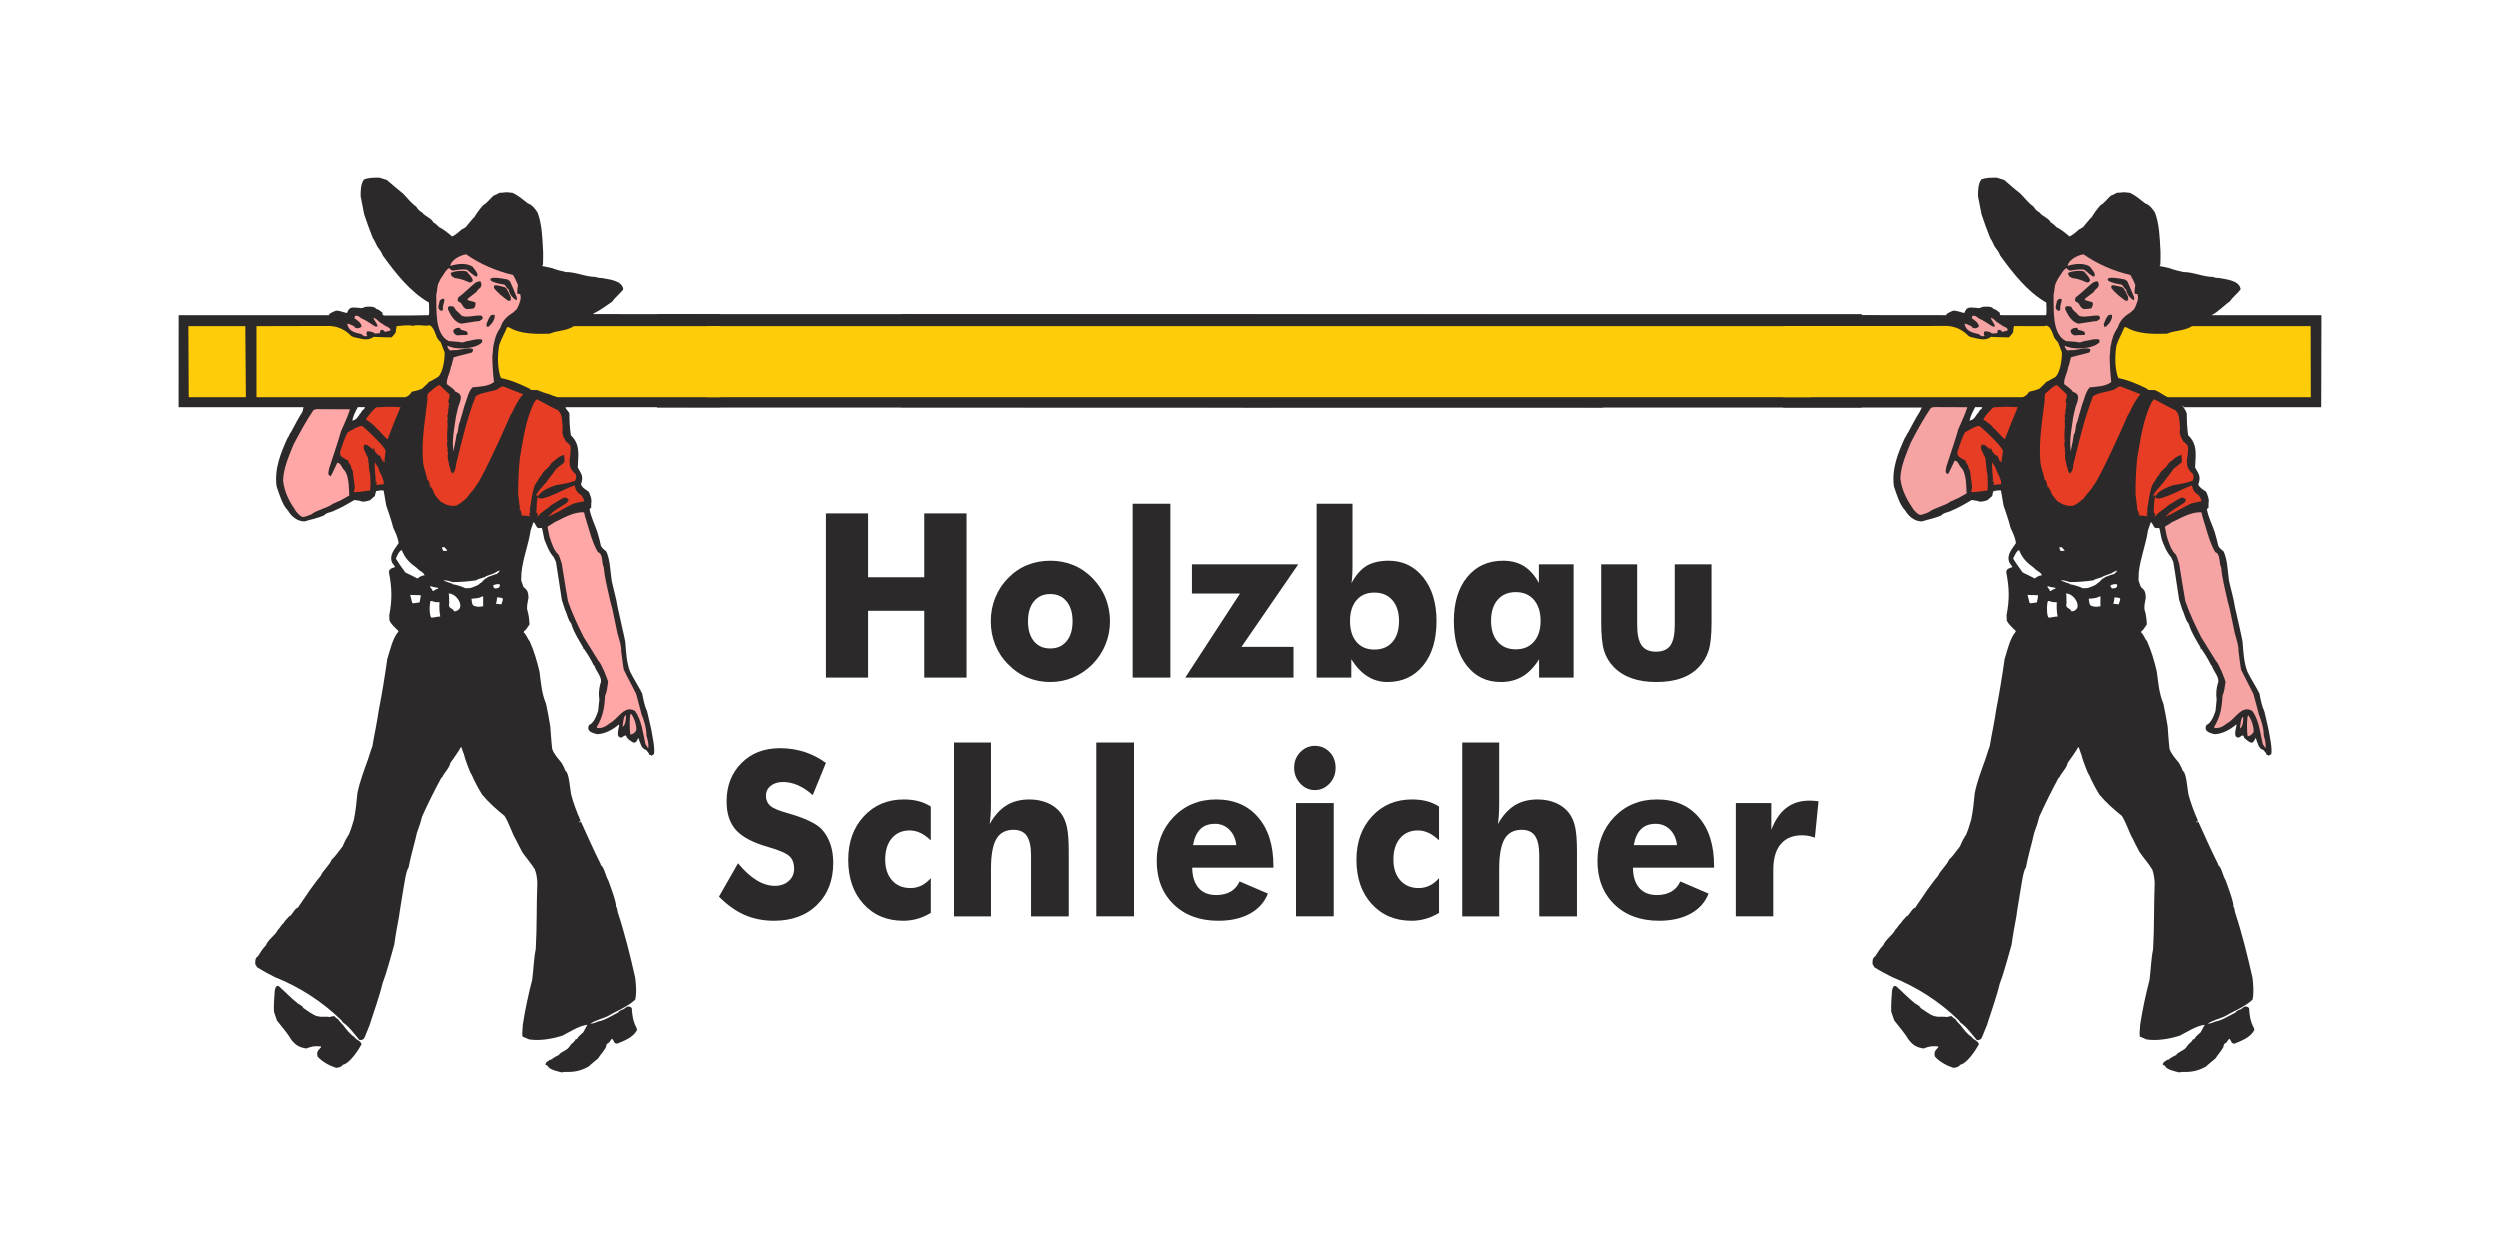 <?xml version="1.0" encoding="UTF-8"?>
<!DOCTYPE svg PUBLIC "-//W3C//DTD SVG 1.1//EN" "http://www.w3.org/Graphics/SVG/1.1/DTD/svg11.dtd">
<!-- Creator: CorelDRAW 2020 (64-Bit) -->
<svg xmlns="http://www.w3.org/2000/svg" xml:space="preserve" width="2500px" height="1250px" version="1.1" style="shape-rendering:geometricPrecision; text-rendering:geometricPrecision; image-rendering:optimizeQuality; fill-rule:evenodd; clip-rule:evenodd"
viewBox="0 0 426.83 213.41"
 xmlns:xlink="http://www.w3.org/1999/xlink"
 xmlns:xodm="http://www.corel.com/coreldraw/odm/2003">
 <defs>
  <style type="text/css">
   <![CDATA[
    .fil0 {fill:none}
    .fil2 {fill:#2B2929}
    .fil3 {fill:#E63D24}
    .fil4 {fill:#F5A3A3}
    .fil5 {fill:#FFA6A6}
    .fil1 {fill:#FFCC0A}
    .fil6 {fill:#2B2929;fill-rule:nonzero}
   ]]>
  </style>
 </defs>
 <g id="Ebene_x0020_1">
  <g id="_1709834305216">
   <rect class="fil0" width="426.83" height="213.41"/>
   <g>
    <polygon class="fil1" points="272.08,55.66 309.12,55.66 309.12,67.81 272.08,67.81 "/>
    <polygon class="fil2" points="112.16,53.63 317.86,53.63 317.86,69.58 112.16,69.58 "/>
    <path class="fil2" d="M57.38 182.31c-1.09,-0.35 -2.4,-1.04 -3.16,-1.93 -0.21,-0.78 0.08,-1.04 0.58,-1.57 0,-0.06 0,-0.1 0,-0.15 -0.94,-0.11 -1.63,-0.03 -2.5,0.35 -1.19,-0.2 -1.75,-0.49 -2.54,-1.47 -0.73,-1.21 -1.63,-2.23 -2.48,-3.31 -0.18,-0.52 -0.35,-1.02 -0.51,-1.51 -0.04,-1.21 0.04,-2.41 0.14,-3.61 0.12,-0.41 0.17,-0.96 0.69,-0.74 1.11,0.99 2.13,2.08 3.31,3 0.26,0.13 0.78,0.42 0.87,0.72 0.75,0.48 1.46,1.07 2.29,1.4 0.16,-0.01 0.16,-0.01 0.6,0.1 1.26,-0.01 1.26,-0.01 1.56,0.05 0.5,-0.1 0.53,-0.15 0.84,-0.16 0.2,0.2 0.39,0.41 0.65,0.52 0.08,0.18 0.6,0.78 0.88,1.05 0.54,0.71 1.16,1.53 1.91,2 0.22,0.49 1.2,0.66 1.2,1.28 -0.58,1.04 -2.06,3.32 -3.27,3.48 0,0.05 0,0.1 0,0.16 -0.4,0.22 -0.62,0.31 -1.06,0.34zm65.65 -112.78l0 -15.89 -21.74 -0.02 0.04 -0.09c1.13,-0.53 2.2,-1.35 3.22,-2.05 0.53,-0.78 1.31,-1.35 1.86,-2.07 -0.18,-1.58 -2.5,-1.7 -3.6,-1.94 -0.19,0 -0.97,-0.05 -1.05,-0.19 -1.78,0 -3.38,-0.84 -5.16,-0.84 -0.8,-0.18 -1.6,-0.38 -2.37,-0.67 -1.27,-0.31 -1.49,-0.3 -1.62,-0.34 0.02,-0.1 -0.02,-0.18 0.1,-0.23 0.04,-0.39 0.04,-2.49 0,-2.64 -0.1,-2.02 -0.19,-4.34 -0.91,-6.24 -0.37,-0.63 -0.98,-1.39 -1.68,-1.6 -0.85,-0.66 -1.63,-1.35 -2.6,-1.8 -0.34,-0.04 -0.67,-0.07 -1,-0.1 -1.01,0.1 -1.01,0.1 -1.23,0.09 -0.53,0.3 -0.53,0.3 -1.02,0.49 -0.6,0.5 -1.08,1.25 -1.77,1.62 -0.57,0.65 -1.08,1.31 -1.52,2.07 -0.18,0.14 -0.18,0.14 -1.24,1.4 -0.08,0.26 -0.63,0.55 -0.9,0.67 -0.45,0.34 -1.18,1.13 -1.73,1.2 -0.05,-0.06 -0.07,-0.12 -0.1,-0.16 -0.61,-0.48 -1.34,-1.11 -2.03,-1.42 -0.29,-0.25 -0.62,-0.66 -0.97,-0.78 -0.38,-0.82 -1.44,-1.02 -1.94,-1.74 -0.41,-0.16 -0.79,-0.6 -1.02,-1 -0.76,-0.48 -1.56,-1.53 -2.21,-2.19 -0.96,-0.75 -1.87,-1.57 -2.8,-2.35 -0.43,-0.13 -0.85,-0.26 -1.27,-0.39 -0.92,0.01 -1.76,-0.03 -2.63,0.31 -0.56,0.77 -0.57,1.91 -0.57,2.85 0.19,1.04 0.4,2.08 0.61,3.12 0.44,1.35 0.95,2.7 1.47,4.02 0.22,0.32 0.22,0.32 0.78,1.47 0.3,0.39 0.78,1.04 0.92,1.51 2.15,2.99 4.72,6.26 7.88,8.04 0,0.34 0.12,1.98 -0.04,2.16 -3.11,0.06 -3.11,0.06 -7.51,0.06 -0.12,-0.03 -0.23,-0.06 -0.34,-0.09l-0.04 -0.4c-0.38,-0.26 -0.61,-0.55 -1.08,-0.64 -0.29,-0.51 -1.39,-0.4 -1.89,-0.34 -0.41,0.21 -0.65,0.27 -1.09,0.15 -1.15,-0.05 -1.57,-0.24 -2,0.89 -0.64,-0.11 -1.2,-0.41 -1.86,-0.41 -0.25,0.1 -1.26,0.48 -1.26,0.81 -0.05,0.01 -0.4,-0.06 -0.44,-0.03l-25.18 0 -0.01 15.71 21.34 0c-0.12,0.24 -0.08,0.53 -0.19,0.78 -0.73,1.14 -1.33,2.31 -1.98,3.52 -0.26,0.22 -0.3,0.71 -0.53,0.88 -1.2,2.62 -2.31,5.33 -1.91,8.34 0.44,1.25 0.98,3.17 1.93,4.11 0.61,1.06 1.63,1.87 2.85,1.87 1.11,-0.35 2.22,-0.54 3.32,-1.02 0.33,-0.49 1.26,-0.52 1.77,-0.83 1.18,-0.48 2.31,-1.17 3.43,-1.81 0.31,0.04 0.62,0.09 0.94,0.15 0.57,0.29 1.16,0.05 1.73,-0.11 0.27,-0.25 0.55,-0.5 0.82,-0.73 0.06,-0.32 0.09,-0.54 0.21,-0.82 0.4,-0.06 0.87,-0.19 1.28,-0.1 0.14,0.85 0.29,1.7 0.44,2.55 0.42,1.27 0.89,2.53 1.21,3.83 0.37,0.79 0.82,1.72 0.91,2.61 -0.69,1.04 -1.66,2.01 -1.11,3.33 0.21,0.33 0.46,0.6 0.51,0.74 -0.58,0.25 -0.99,0.22 -1.06,0.88 0.52,2.68 0.58,4.62 0.06,7.35l0.04 0.93c0.14,0.28 0.33,0.54 0.55,0.78 0.29,0.34 0.64,0.66 0.96,0.95l0 0.14c-1.02,1.22 -1.42,3.23 -1.89,4.68 -0.41,2.91 -0.89,5.9 -1.46,8.78 -0.29,2.08 -0.76,4.15 -1.1,6.21 -0.1,0.18 -0.1,0.18 -0.75,2.2 -0.66,1.83 -1.4,3.78 -1.79,5.7 -0.14,1.51 -0.29,3 -0.59,4.5 -0.11,0.36 -0.82,2.87 -1.11,2.87 -0.01,0.06 -0.03,0.13 -0.03,0.2 -0.22,0.12 -0.64,1.25 -0.8,1.53 -0.56,0.7 -1.21,1.68 -1.87,2.28 -0.39,0.97 -1.45,1.79 -1.88,2.77 -0.69,0.79 -1.3,1.71 -1.94,2.55 -0.43,0.7 -1.82,2.62 -1.92,2.84 -0.65,0.16 -0.95,1.33 -1.57,1.55 -0.28,0.38 -0.68,0.66 -0.89,1.1 -0.37,0.23 -0.62,0.85 -0.96,1.14 -0.44,0.94 -1.7,1.66 -2.07,2.67 -0.54,0.53 -0.94,1.21 -1.34,1.84 -0.54,0.34 -0.48,0.84 -0.46,1.41 0.17,0.19 0.17,0.19 0.28,0.47 0.97,0.61 2,1.17 3.02,1.68 4.2,1.67 8.1,4.16 11.41,7.39 0.08,0.11 0.17,0.23 0.25,0.36 1.06,0.71 1.96,1.99 2.8,2.98 0.34,0.07 0.5,0.02 0.77,-0.2 0.13,-0.19 0.13,-0.19 0.97,-2.28 0.74,-2.37 1.63,-4.7 2.21,-7.13 0.82,-2.16 1.36,-4.44 2.02,-6.67 0.21,-1.67 0.53,-3.26 0.83,-4.93 0.1,-0.93 0.28,-1.69 0.73,-4.63 0.13,-0.63 0.44,-3.11 0.87,-3.56 0.37,-1.99 1,-4 1.44,-5.98 0.33,-0.86 0.65,-1.84 0.87,-2.75 1,-2.21 2.11,-4.44 3.27,-6.58 0.05,-0.06 0.11,-0.12 0.18,-0.16 0.37,-0.79 1.25,-1.58 1.38,-2.42 0.95,-1.29 1.28,-1.89 1.53,-2.21 0.07,-0.23 0.15,-0.35 0.33,-0.5 0.12,0.22 0.3,0.93 0.44,1.19 0.26,1.05 0.66,2.02 1.06,3.05 0.18,0.27 0.22,0.48 0.32,0.57 0.48,1.15 1.09,2.24 1.74,3.31 1.12,1.35 2.48,2.56 3.83,3.64 0.79,1.26 1.19,2.74 1.92,4.03 0.75,1.54 0.97,1.82 1.06,2.08 0.71,1.06 1.56,1.97 2.21,3.04 0.28,0.79 0.39,1.53 0.41,2.35 -0.15,3.74 -0.05,7.55 -0.27,11.27 -0.35,1.7 -0.37,3.47 -0.6,5.18 -0.66,2.61 -1.21,5.06 -1.61,7.72 0,0.68 -0.18,1.35 -0.04,2.01 0.37,0.16 0.74,0.32 1.13,0.48 1.84,0.28 3.93,-0.09 5.68,-0.64 1.29,-0.66 2.81,-1.67 4.24,-1.86 0,0.09 -0.12,0.22 -0.69,1.3 -0.3,0.28 -0.9,0.72 -1.02,1.1l-0.33 0.13c-0.15,0.51 -0.8,0.7 -0.94,1.16 -0.04,0.01 -0.07,0.03 -0.1,0.04 -0.12,0.54 -1.74,1.04 -1.74,1.42 -0.39,0.18 -0.77,0.38 -1.15,0.63l0 0.11c-0.14,0 -0.19,-0.04 -0.24,0.11 -0.03,-0.03 -0.05,-0.06 -0.08,-0.07 -0.3,0.26 -0.84,0.39 -0.84,0.88 0.15,0.12 0.15,0.12 0.38,0.19 0.09,0.63 1.88,1.01 2.39,1.13 0.17,-0.03 0.35,-0.06 0.52,-0.08 1.58,0.06 2.71,-0.16 4.07,-0.92 0.52,-0.5 1.12,-0.94 1.62,-1.38 0.41,-0.68 0.99,-1.23 1.35,-1.94 0.04,-0.43 0.14,-0.58 0.51,-0.77 0.46,-0.63 0.46,-0.63 0.53,-0.66 0.44,0.47 0.19,0.77 0.85,0.85 1.24,-0.52 2.68,-1.02 3.39,-2.31 0,-0.15 -0.04,-0.18 -0.08,-0.38 -0.56,-1.03 -0.77,-2.23 -0.81,-3.4 -0.5,-0.45 -0.86,-0.25 -1.33,0.16 -0.3,0.12 -0.84,0.29 -0.98,0.6 -1.04,0.53 -2.27,1.34 -3.43,1.55 -0.44,0.17 -0.87,0.37 -1.33,0.37 0.79,-0.55 1.94,-0.83 2.8,-1.2 1.61,-0.95 3.44,-1.62 4.85,-2.89 0.27,-1.17 0.14,-2.59 0,-3.77 -0.84,-3.74 -1.78,-7.55 -2.98,-11.18 -0.06,-0.28 -0.1,-0.79 -0.29,-1 0.19,-0.52 -1.33,-4.46 -1.33,-4.48 -0.42,-0.6 -0.71,-2.36 -1.29,-2.56 0.01,-0.05 0.02,-0.08 0.05,-0.1 -1.2,-2.38 -2.27,-4.82 -3.38,-7.25 -0.14,0 -0.25,-0.02 -0.34,0.08l-0.06 -0.06c0.02,-0.04 0.03,-0.07 0.04,-0.1l0.26 0c-0.02,-0.1 -0.04,-0.2 -0.05,-0.29 -0.62,-1.42 -1.19,-2.9 -1.57,-4.41 -0.15,-0.81 -0.36,-3.71 -0.94,-3.93 -0.26,-0.65 -0.26,-0.65 -0.68,-1.4 -0.6,-0.75 -1.28,-1.45 -1.61,-2.39 -0.18,-1.62 -0.22,-2.87 -0.32,-3.85 -0.37,-2.16 -0.37,-2.16 -0.73,-3.87 -0.73,-1.76 -0.86,-3.5 -1.1,-5.42 -0.42,-1.8 -0.94,-3.57 -1.7,-5.26 -0.41,-0.44 -0.53,-1.11 -1.02,-1.49 0.03,-0.09 0.07,-0.16 0.11,-0.23 0.31,-0.19 0.56,-0.63 0.79,-0.97 0.03,-0.06 0.07,-0.11 0.11,-0.16 -0.06,-0.94 -0.14,-1.7 -0.42,-2.58 -0.05,-0.7 0.13,-1.3 0.24,-1.98 -0.05,-0.95 -0.14,-1.24 -0.86,-1.84 -0.14,-0.37 -0.26,-0.74 -0.39,-1.1l0.05 -1.36c0.26,-2.48 1.21,-4.76 1.57,-7.2 0.45,-1.34 0.45,-1.34 0.52,-1.39 0.32,0.25 0.39,0.82 0.75,1.01 0.21,-0.01 0.41,-0.01 0.63,-0.01 0.07,0.1 0.07,0.1 0.44,1.95 0.45,1.12 0.8,2.12 1.6,3.03 0.13,0.26 0.25,0.53 0.38,0.8 0.37,2.14 0.65,4.34 1,6.49 0.18,0.57 0.36,1.15 0.56,1.72 0.38,0.71 0.49,1.73 1.06,2.33 0.02,0.08 0.05,0.2 0.08,0.28 0.43,1.34 1.29,2.64 1.96,3.82 -0.04,0.04 -0.08,0.1 -0.11,0.16 0.06,-0.02 0.11,-0.03 0.18,-0.03 0.66,0.92 1.25,1.9 1.75,2.93 0.03,0.01 0.07,0.03 0.11,0.04 0.22,0.95 1.48,2.04 0.99,3.08 -0.26,0.98 -0.3,1.7 -0.17,2.69 -0.07,0.63 -0.14,1.28 -0.2,1.92 -0.25,0.79 -0.74,2.11 -1.56,2.43 -0.49,1.07 0.53,1.34 1.36,1.56 1.26,0 2.73,-0.78 3.69,-1.62 0.03,0 0.06,0.02 0.1,0.03 -0.07,0.68 -0.68,2.17 0.37,2.17 0.49,-0.22 0.72,-0.7 0.93,0 0.09,0.15 0.33,0.28 0.37,0.38 0.77,0.57 1.13,0.82 1.54,-0.28 0.03,0.02 0.06,0.03 0.1,0.06 0.26,0.72 0.46,1.76 1.27,1.95 0.22,0.24 0.48,0.53 0.58,0.87l0.26 0 0.04 0.13c0.2,-0.05 0.24,-0.22 0.47,-0.27 0.19,-1.08 -0.3,-3.16 -0.45,-4.14 -0.36,-1.74 -0.56,-2.35 -0.73,-3.18 -0.43,-0.91 -0.65,-2.04 -0.83,-3.02 -0.64,-1.27 -1.42,-2.47 -2.07,-3.75 -0.61,-1.58 -0.69,-3.44 -0.83,-5.14 -0.14,-0.73 -0.2,-0.97 -0.61,-2.79 -0.16,-0.73 -0.37,-1.7 -0.69,-3.11 -0.22,-1.52 -0.69,-3 -1,-4.5 -0.24,-1.59 -0.25,-3.54 -0.93,-4.99 -0.36,-0.3 -0.69,-0.53 -0.91,-0.96 -0.23,-1.03 -0.23,-1.03 -0.61,-2.35 -0.42,-1.28 -1.11,-2.58 -1.33,-3.93 0.08,-0.09 0.18,-0.16 0.27,-0.23 0,-0.27 0,-0.53 0.02,-0.78 0.13,-0.7 -0.16,-1.32 -0.43,-1.95 -0.4,-0.25 -1.24,-0.8 -1.33,-1.26 0.46,-1.3 0.14,-1.67 -0.55,-2.87 0.1,-2.31 0.46,-3.91 -1.18,-5.52 -0.18,-1.22 -0.24,-2.45 -0.24,-3.68 -0.09,-0.38 -0.95,-1.1 -0.56,-1.1l26.37 0.01zm-62.89 2.28c0.16,-0.81 0.56,-1.58 0.95,-2.3 0.4,0 0.8,0 1.21,0 0,0.15 -0.12,0.25 -0.19,0.4 -0.04,0 -0.07,0 -0.1,0 -0.07,0.11 -0.41,0.46 -0.41,0.64 -0.03,0 -0.06,0 -0.08,0 -0.39,0.59 -0.64,1.13 -1.38,1.26zm15.59 22.26c-0.17,-0.17 -0.22,-0.39 -0.28,-0.63 0.14,-0.01 0.28,-0.02 0.43,-0.02 0.45,0.49 0.45,0.49 0.48,0.61 -0.22,0.01 -0.43,0.03 -0.63,0.04zm-4.47 4.69c-0.85,-0.47 -1.04,-0.51 -2.05,-1.02 -0.56,-0.8 -1.14,-1.53 -1.62,-2.38 0.19,-0.42 0.55,-1.33 1,-1.45 0.6,1.47 1.37,2.19 2.6,3.08 0.4,0.51 1.09,0.63 1.31,1.24 -0.53,0 -0.8,0.25 -1.24,0.53zm8.23 1.67c-0.23,-0.1 -0.47,-0.19 -0.69,-0.28 -0.01,0 -1.27,-0.44 -1.47,-0.36 0,-0.03 0,-0.06 0,-0.09 -0.51,-0.19 -1.01,-0.37 -1.51,-0.54 0.02,-0.05 0.03,-0.08 0.04,-0.11 0.49,0.05 0.93,0.15 1.38,0.33 1.34,0 2.72,-0.11 4.05,-0.3 0.48,-0.38 1.24,-0.33 1.72,-0.71 0.42,-0.17 0.84,-0.31 1.27,-0.46 0.84,-0.47 0.84,-0.47 1.01,-0.51 -0.03,0.09 -0.06,0.19 -0.09,0.29 -0.17,0.09 -0.24,0.1 -0.33,0.3 -0.4,0.08 -0.4,0.08 -1.67,0.57 -0.01,0.03 -0.02,0.07 -0.02,0.11 -0.56,0.09 -0.73,0.75 -1.25,0.93 -0.15,0.32 -1.25,0.67 -1.65,0.8 -0.26,0 -0.52,0.02 -0.79,0.03zm4.97 0.04c-0.19,-0.2 -0.25,-0.26 -0.25,-0.54 0.42,-0.17 0.68,-0.26 1.13,-0.16 0.06,0.69 -0.4,0.65 -0.88,0.7zm-10.53 0.44c-0.04,-0.01 -0.07,-0.03 -0.09,-0.04 0,-0.34 -0.46,-0.48 -0.39,-0.81 0.43,0.14 0.43,0.14 1.32,0.3 0,0.04 0.02,0.1 0.03,0.16 -0.33,0 -0.56,0.29 -0.87,0.39zm-3.4 2.1c-0.05,-0.07 -0.05,-0.07 -0.17,-0.13 -0.11,-0.44 -0.22,-0.88 -0.32,-1.31 0.6,0.02 1.19,0.03 1.78,0.05 0.02,0.22 0.02,0.22 -0.18,1.21 -0.11,0.06 -0.76,0.11 -1.11,0.18zm14.85 0.15c-0.53,-0.08 -0.53,-0.08 -0.69,-0.05 0.09,-0.38 0.17,-0.73 0.18,-1.13 1.13,0.11 1.16,0.03 0.74,1.18 -0.09,0 -0.16,0 -0.23,0zm-3.64 0.44c-1.13,-0.14 -1.1,-0.21 -1.25,-1.38 0.75,-0.06 0.75,-0.06 1.31,-0.16 0.59,-0.25 0.59,-0.25 0.69,-0.24 0,0.56 0,1.12 0,1.69 -0.25,0.03 -0.5,0.06 -0.75,0.09zm-4.18 0.79c-0.32,-0.68 -1.14,-0.46 -0.85,-1.45 -0.06,-0.55 0.01,-1.07 -0.09,-1.62 1.51,0 3.05,2.79 0.94,3.07zm-3.9 1.06c-0.4,-0.27 -0.35,-2.47 -0.14,-2.85 0.21,0 0.21,0 0.77,0.19 0.25,0 0.5,0.01 0.75,0.03 -0.05,0.82 -0.03,1.64 0.13,2.44 -0.51,0 -1,0.17 -1.51,0.19z"/>
    <path class="fil3" d="M90.39 88.13c-0.65,-0.09 -0.65,-0.09 -1.34,-0.11 -0.02,-0.07 -0.04,-0.14 -0.05,-0.22 0.04,0 0.09,0.02 0.15,0.03 0,-0.04 0,-0.07 0,-0.1 -0.04,0 -0.07,0 -0.1,0 -0.07,-0.25 -0.13,-0.5 -0.2,-0.73 -0.03,0.03 -0.04,0.07 -0.06,0.12 0.02,0.01 0.03,0.04 0.06,0.07 -0.03,-0.02 -0.06,-0.02 -0.09,-0.02 -0.07,-0.36 -0.07,-0.36 -0.02,-0.36 0,0.04 0.01,0.09 0.02,0.13 0.05,-0.19 0.05,-0.19 -0.01,-0.37 -0.04,-0.01 -0.04,-0.43 -0.28,-2.19 0,-2.04 0.07,-4.06 0.28,-6.1 0.55,-3.17 1.01,-6.65 2.44,-9.55 0.13,-0.19 0.25,-0.36 0.39,-0.54 0.05,0 0.12,0.02 0.19,0.03 1.19,0.62 2.43,1.32 3.63,1.89 0,0.04 0,0.09 0,0.15 0.61,0.2 0.66,2.56 0.66,2.97 -0.03,0.24 -0.04,0.48 -0.05,0.73 0.24,0.13 0.02,0.72 0.36,0.84 0.02,0.1 0.05,0.22 0.09,0.33 0.03,0 0.06,0.02 0.1,0.03 0.01,0.08 0.03,0.15 0.04,0.22 0.19,0 0.55,0.49 0.73,0.63 0,0.03 0,0.06 0,0.11 0.03,0 0.06,0.01 0.1,0.03 0.05,0.93 -0.1,1.83 -0.22,2.75 0.02,0.01 0.05,0.03 0.08,0.04 -0.12,0.82 0.45,1.54 1.02,2.04 0.13,0.47 0.1,0.64 -0.1,1.1 -0.99,0.38 -2.2,0.58 -3.27,0.74 -0.86,0.31 -2.73,0.97 -3.03,1.94 -0.04,0 -0.07,0 -0.1,0 0,-0.1 0.02,-0.21 0.03,-0.3 -0.03,0.03 -0.05,0.08 -0.08,0.12 -0.04,-0.01 -0.07,-0.03 -0.1,-0.03 -0.03,0.06 -0.04,0.14 -0.05,0.21 -0.05,-0.1 -0.07,-0.19 -0.1,-0.28 0.21,-0.28 0.4,-0.48 0.58,-0.81 0.1,-0.04 0.94,-1.11 1.12,-1.26 0.53,-0.8 1.22,-1.53 1.72,-2.32 0.43,-0.46 1.12,-0.77 1.46,-1.25 -0.02,-0.39 -0.05,-0.79 -0.07,-1.17 -0.78,0.12 -1.53,0.91 -2.16,1.38 0,0.02 0,0.05 0,0.08 -0.03,0 -0.06,0 -0.08,0 -0.32,0.81 -1.37,1.16 -1.66,2.11 -0.04,0 -0.07,0 -0.1,0 -0.33,0.52 -0.66,1.03 -0.99,1.56 -0.5,1.4 -0.65,2.9 -0.9,4.39 0.03,0 0.06,0 0.1,0 -0.03,0.19 -0.06,0.38 -0.07,0.59 -0.03,-0.09 -0.04,-0.17 -0.05,-0.24 -0.03,0.15 -0.05,0.29 -0.06,0.44 0.06,0 0.11,0 0.18,0 0,0.04 0,0.09 0,0.15 -0.06,0 -0.1,0 -0.14,0zm-26.07 -5.33c-0.11,-0.12 -0.11,-0.12 -0.18,-0.39 0.03,0 0.05,0 0.08,0 0,0.06 0.01,0.12 0.03,0.2 0.08,0.02 0.08,0.02 0.14,-0.03 -0.07,-0.15 -0.14,-0.3 -0.2,-0.44 -0.04,0.01 -0.08,0.03 -0.12,0.04 -0.02,-0.06 -0.03,-0.12 -0.03,-0.16 0.03,0.01 0.07,0.03 0.11,0.06 -0.04,-1.07 -0.25,-2.1 -0.14,-3.18 0.38,0.67 0.38,0.67 0.5,0.81 0.19,0.45 0.47,1.36 0.79,1.69 -0.02,0.05 -0.03,0.09 -0.05,0.15 0.24,0.38 0.29,0.69 0.27,1.1 -0.4,0.04 -0.8,0.09 -1.2,0.15zm29.29 5.41c0.18,-0.27 0.37,-0.39 0.63,-0.52 -0.07,0 -0.14,0 -0.21,0 0.64,-0.49 0.64,-0.49 2.75,-1.85 0.14,-0.17 0.34,-0.36 0.28,-0.63 -0.03,0 -0.06,0 -0.07,0.02 -0.18,-0.28 -0.46,-0.28 -0.78,-0.25 -0.67,0.39 -1.33,0.79 -2,1.2 -0.7,0.66 -1.78,1.19 -2.33,1.96 -0.05,0 -0.09,0 -0.14,0 -0.01,-0.06 -0.02,-0.1 -0.02,-0.14 0.09,0 0.2,-0.03 0.2,-0.15 -0.04,0.01 -0.08,0.03 -0.12,0.06 0,-0.21 -0.06,-0.38 -0.26,-0.43 0.05,-0.17 0.13,-0.5 0.01,-0.66 0.01,0 0.03,0 0.06,0.02 0,-0.78 0.05,-1.22 0.16,-1.94 0.11,0.02 0.11,0.02 0.26,0.17 0.18,0.01 0.36,0.03 0.56,0.04 1.91,-0.47 3.69,-1.6 5.54,-2.24 0.11,0.83 0.47,1.24 1.12,1.68 0.18,0.22 0.5,0.75 0.5,1.04 -1.18,0.21 -1.18,0.21 -1.84,0.4 -1.43,0.67 -2.87,1.62 -4.3,2.22zm-27.5 -13.22c-0.7,-0.66 -1.27,-1.41 -2,-2.04 -0.14,-0.31 -1.38,-1.2 -1.62,-1.32 0,-0.23 1.28,-1.83 1.77,-2.09 0.7,-0.04 1.41,-0.07 2.11,-0.1 1.53,0.06 1.53,0.06 2.04,0.03 -0.01,0.03 -0.02,0.07 -0.04,0.11 -0.07,0 -0.12,0 -0.18,0 -0.04,0.11 -0.04,0.11 -0.01,0.15 0.03,-0.04 0.03,-0.04 0.14,-0.06 -0.76,1.73 -1.45,3.47 -2.11,5.24 -0.04,0.02 -0.07,0.05 -0.1,0.08zm-5.52 9.04c-0.07,-0.05 -0.14,-0.09 -0.21,-0.12 0.16,-0.16 0.17,-0.68 0.18,-0.91 -0.27,-2.21 -0.33,-2.28 -0.31,-2.48 -0.1,-0.32 -0.2,-0.45 -0.2,-0.54 -0.02,0.02 -0.05,0.03 -0.07,0.06 0,-0.04 0.02,-0.09 0.03,-0.13 -0.09,-0.1 -0.09,-0.16 -0.09,-0.34 -0.13,-0.2 -0.25,-0.41 -0.36,-0.61 -0.03,0.03 -0.04,0.06 -0.06,0.09 -0.01,-0.05 -0.03,-0.09 -0.04,-0.12 0.03,-0.03 0.06,-0.06 0.1,-0.07 -0.1,-0.14 -0.2,-0.27 -0.28,-0.39 -0.04,0.02 -0.07,0.03 -0.1,0.05 -0.31,-0.19 -1.04,-0.63 -1.22,-0.92 0.26,0.14 0.26,0.14 0.3,0.11 -0.23,-0.2 -0.22,-0.23 -0.19,-0.57 0.37,-1.1 0.73,-2.36 1.31,-3.35 0.7,-0.34 1.68,-1.07 2.47,-1.07 1.16,0.99 2.27,2.09 3.31,3.22 0.18,0.28 0.52,0.59 0.59,0.89 0.03,0 0.06,0.02 0.1,0.03 -0.18,1.47 -0.18,1.47 -0.19,2.04 -0.05,0 -0.07,0 -0.1,0 0,-0.26 0.01,-0.53 0.03,-0.78 -0.11,0.54 -0.11,0.54 -0.11,0.79 -0.29,-0.1 -0.45,-1.21 -0.78,-1.21 0.06,0.07 0.06,0.07 0.02,0.14 -0.17,-0.14 -0.79,-0.74 -0.82,-0.99 0.06,0.01 0.11,0.03 0.17,0.06 -0.06,-0.18 -0.4,-0.53 -0.51,-0.46 0.26,0.22 0.26,0.22 0.3,0.34 -0.29,0 -0.87,-0.67 -1.2,-0.85 -0.17,0 -0.32,0 -0.47,0 -0.33,0.7 0.25,1.27 0.48,1.96 0.03,0.02 0.06,0.03 0.1,0.05 0.14,0.66 0.14,0.66 0.11,0.73 -0.03,0 -0.05,0 -0.07,0 0,0.03 0.02,0.06 0.03,0.09 0.03,0 0.07,0 0.11,0 0,0.14 -0.04,0.2 -0.03,0.45 0,-0.04 0.02,-0.09 0.03,-0.13 0.07,0.53 0.03,1.3 0.25,1.77 -0.03,0.16 -0.03,0.16 -0.07,0.16 0.11,0.18 0.18,0.49 0.06,0.68 0.15,0.16 0.02,1.71 0.02,2.03 -0.87,0.15 -1.74,0.24 -2.62,0.3zm16.52 2.34c-0.71,-0.13 -1.15,-0.23 -1.72,-0.67 -0.05,-0.02 -0.09,-0.02 -0.13,-0.02 -0.09,-0.19 -0.25,-0.26 -0.42,-0.39 0,-0.03 0,-0.06 0,-0.09 -0.36,-0.34 -0.59,-0.74 -0.85,-1.16 0.05,0.04 0.11,0.09 0.18,0.15 -0.21,-0.38 -0.4,-0.76 -0.6,-1.13 -0.01,0.07 -0.01,0.16 -0.01,0.25 -0.12,-0.16 -0.12,-0.16 -0.14,-0.31 0.03,0 0.07,0 0.11,0.02 0,-0.09 0,-0.09 -0.09,-0.21 -0.02,0.04 -0.02,0.09 -0.02,0.13 -0.04,0 -0.07,0 -0.09,0 -0.02,-0.07 -0.02,-0.14 -0.02,-0.22 0.03,0.02 0.06,0.03 0.08,0.05 -0.04,-0.27 -0.23,-0.82 -0.42,-0.93 -0.04,0.02 -0.07,0.05 -0.1,0.08 0,-0.08 0,-0.14 0.01,-0.19 0.02,0.03 0.05,0.05 0.07,0.08 -0.19,-0.92 -0.55,-1.77 -0.7,-2.72 -0.36,-3.66 0.32,-7.25 0.73,-10.87 -0.07,-0.32 0.01,-0.67 0.06,-0.99 0.52,-0.42 1.38,-1.37 2.01,-1.5 0.57,0.53 1.13,1.07 1.7,1.61 -0.02,0.21 -0.03,0.43 -0.04,0.65 -0.17,0.17 -0.13,0.54 -0.16,0.79 0.05,0 0.09,0 0.14,0.01 -0.11,0.56 -0.11,1.09 -0.2,1.64 0.04,0.21 0.04,0.21 -0.02,0.41 -0.04,-0.16 -0.04,-0.16 -0.08,-0.17 0,0.39 0.01,0.76 0.07,1.14 -0.04,0.01 -0.09,0.03 -0.13,0.04 0.13,0.21 0.11,1.44 0.02,1.59 0.01,0.01 0.04,0.03 0.07,0.05 -0.1,0.05 -0.13,1.62 0.01,1.97 -0.01,0.03 -0.03,0.07 -0.04,0.11 -0.03,-0.04 -0.04,-0.08 -0.06,-0.13 -0.08,0.12 0.09,1.28 0.13,1.35 -0.04,0 -0.09,0.01 -0.13,0.03 0.04,0.12 0.1,0.23 0.16,0.37 -0.13,0.65 -0.02,1.27 0.16,1.93 0,0.5 0.36,0.89 0.29,1.36 0.03,0 0.07,0 0.11,0 0.03,0.21 0.15,0.34 0.37,0.34 0,-0.08 0,-0.15 0,-0.22 0.33,-0.12 0.39,-0.94 0.43,-1.28 0.97,-3.89 1.89,-7.98 3.38,-11.7 1.01,-0.64 2.46,-0.69 3.59,-1.11 0.41,-0.24 0.65,-0.53 1.13,-0.53 1.12,0.44 2.23,0.88 3.37,1.33 -0.8,0.85 -1.48,2.24 -1.99,3.34 -0.04,0.02 -0.07,0.03 -0.1,0.06 -0.31,0.82 -1.42,3.14 -1.65,3.75 -1.23,2.59 -2.42,5.29 -3.82,7.78 -0.52,0.72 -0.52,0.72 -0.74,1.11 -1.28,1.54 -1.28,1.54 -1.42,1.76 -0.59,0.48 -1.07,0.94 -1.76,1.23 -0.25,0 -0.5,0.01 -0.73,0.03z"/>
    <path class="fil1" d="M43.79 67.81l0 -12.13 12.62 -0.03c0.25,0.03 0.51,0.06 0.77,0.11 1.14,0.27 1.98,0.77 2.8,1.61 0.13,0.06 0.27,0.11 0.4,0.19 1.2,0.2 2.36,0.77 3.4,-0.05 1.78,0.05 2.41,0.11 3.06,0.09 0.28,-0.26 0.51,-0.51 0.72,-0.85 0.1,-0.66 0.08,-0.83 0.16,-1.08 0.86,-0.03 1.99,-0.27 2.81,-0.02 0.23,-0.25 2,-0.06 2.38,-0.04 0.97,-0.51 1.48,1.58 1.7,2.06 0.47,0.62 0.47,0.62 0.63,0.75 0.22,0.57 0.45,1.14 0.67,1.73 0.04,1.05 -0.25,3.41 -1.11,4.2 -0.52,0.27 -1.07,0.66 -1.6,0.87 -0.04,0.1 -0.04,0.1 -1.12,1.13 -0.59,0.25 -1.15,0.41 -1.79,0.54 -0.26,0.47 -0.68,0.84 -1.15,0.92l-25.35 0zm79.24 0l0 -12.13 -25.03 0c-1.02,0.64 -2.14,0.75 -3.33,1 -0.28,0.09 -0.55,0.19 -0.83,0.29 -2.22,0.06 -4.9,0.12 -6.9,-1.07 -0.12,-0.03 -0.25,-0.04 -0.36,-0.06 -0.4,1.07 -1.02,2.01 -1.36,3.12 -0.29,1.73 -0.32,3.93 0.3,5.58 1.81,0.37 3.38,1.06 5.02,1.88 0.02,0.04 0.03,0.09 0.05,0.15 0.38,0 0.78,0.01 1.18,0.03 0.97,0.39 0.97,0.39 1.56,0.58 0.3,0 1.54,0.64 2,0.63l27.7 0zm-90.81 0l-0.06 -12.13 9.72 0 0.1 12.13 -9.76 0z"/>
    <path class="fil2" d="M304.46 53.78l0 15.8 23.65 0c-0.12,0.24 -0.23,0.47 -0.35,0.72 -0.73,1.14 -1.32,2.31 -1.97,3.52 -0.26,0.22 -0.3,0.71 -0.54,0.88 -1.2,2.62 -2.3,5.33 -1.9,8.34 0.44,1.25 0.98,3.17 1.93,4.11 0.61,1.06 1.63,1.87 2.84,1.87 1.12,-0.35 2.23,-0.54 3.33,-1.02 0.33,-0.49 1.25,-0.52 1.76,-0.83 1.19,-0.48 2.32,-1.17 3.44,-1.81 0.3,0.04 0.62,0.09 0.94,0.15 0.56,0.29 1.16,0.05 1.72,-0.11 0.28,-0.25 0.55,-0.5 0.83,-0.73 0.06,-0.32 0.08,-0.54 0.21,-0.82 0.4,-0.06 0.87,-0.19 1.28,-0.1 0.14,0.85 0.29,1.7 0.44,2.55 0.42,1.27 0.89,2.53 1.2,3.83 0.37,0.79 0.83,1.72 0.91,2.61 -0.69,1.04 -1.65,2.01 -1.1,3.33 0.21,0.33 0.45,0.6 0.51,0.74 -0.58,0.25 -0.99,0.22 -1.06,0.88 0.52,2.68 0.58,4.62 0.05,7.35l0.04 0.93c0.15,0.28 0.34,0.54 0.56,0.78 0.3,0.34 0.64,0.66 0.96,0.95l0 0.14c-1.02,1.22 -1.42,3.23 -1.89,4.68 -0.41,2.91 -0.9,5.9 -1.46,8.78 -0.29,2.08 -0.76,4.15 -1.1,6.21 -0.1,0.18 -0.1,0.18 -0.75,2.2 -0.66,1.83 -1.41,3.78 -1.79,5.7 -0.14,1.51 -0.29,3 -0.6,4.5 -0.11,0.36 -0.81,2.87 -1.1,2.87 -0.01,0.06 -0.03,0.13 -0.03,0.2 -0.22,0.12 -0.65,1.25 -0.8,1.53 -0.56,0.7 -1.21,1.68 -1.87,2.28 -0.39,0.97 -1.45,1.79 -1.88,2.77 -0.69,0.79 -1.3,1.71 -1.95,2.55 -0.42,0.7 -1.82,2.62 -1.91,2.84 -0.65,0.16 -0.96,1.33 -1.58,1.55 -0.27,0.38 -0.67,0.66 -0.88,1.1 -0.37,0.23 -0.62,0.85 -0.97,1.14 -0.44,0.94 -1.69,1.66 -2.06,2.67 -0.54,0.53 -0.94,1.21 -1.34,1.84 -0.54,0.34 -0.49,0.84 -0.46,1.41 0.17,0.19 0.17,0.19 0.28,0.47 0.96,0.61 2,1.17 3.02,1.68 4.19,1.67 8.1,4.16 11.41,7.39 0.08,0.11 0.16,0.23 0.25,0.36 1.06,0.71 1.96,1.99 2.8,2.98 0.34,0.07 0.49,0.02 0.77,-0.2 0.12,-0.19 0.12,-0.19 0.97,-2.28 0.74,-2.37 1.62,-4.7 2.2,-7.13 0.83,-2.16 1.37,-4.44 2.03,-6.67 0.21,-1.67 0.53,-3.26 0.83,-4.93 0.1,-0.93 0.27,-1.69 0.73,-4.63 0.12,-0.63 0.44,-3.11 0.87,-3.56 0.37,-1.99 0.99,-4 1.43,-5.98 0.34,-0.86 0.65,-1.84 0.87,-2.75 1.01,-2.21 2.11,-4.44 3.27,-6.58 0.06,-0.06 0.11,-0.12 0.18,-0.16 0.37,-0.79 1.26,-1.58 1.38,-2.42 0.95,-1.29 1.29,-1.89 1.53,-2.21 0.07,-0.23 0.16,-0.35 0.34,-0.5 0.12,0.22 0.3,0.93 0.44,1.19 0.26,1.05 0.66,2.02 1.06,3.05 0.18,0.27 0.22,0.48 0.32,0.57 0.48,1.15 1.09,2.24 1.73,3.31 1.12,1.35 2.49,2.56 3.84,3.64 0.79,1.26 1.19,2.74 1.92,4.03 0.74,1.54 0.96,1.82 1.06,2.08 0.7,1.06 1.56,1.97 2.21,3.04 0.27,0.79 0.38,1.53 0.41,2.35 -0.15,3.74 -0.05,7.55 -0.27,11.27 -0.35,1.7 -0.38,3.47 -0.6,5.18 -0.66,2.61 -1.21,5.06 -1.61,7.72 0,0.68 -0.18,1.35 -0.04,2.01 0.37,0.16 0.74,0.32 1.13,0.48 1.83,0.28 3.93,-0.09 5.68,-0.64 1.28,-0.66 2.8,-1.67 4.24,-1.86 0,0.09 -0.13,0.22 -0.69,1.3 -0.31,0.28 -0.9,0.72 -1.02,1.1l-0.33 0.13c-0.16,0.51 -0.8,0.7 -0.94,1.16 -0.04,0.01 -0.07,0.03 -0.1,0.04 -0.12,0.54 -1.74,1.04 -1.74,1.42 -0.4,0.18 -0.77,0.38 -1.16,0.63l0 0.11c-0.14,0 -0.18,-0.04 -0.23,0.11 -0.03,-0.03 -0.06,-0.06 -0.08,-0.07 -0.31,0.26 -0.85,0.39 -0.85,0.88 0.16,0.12 0.16,0.12 0.39,0.19 0.08,0.63 1.88,1.01 2.39,1.13 0.16,-0.03 0.34,-0.06 0.52,-0.08 1.57,0.06 2.71,-0.16 4.07,-0.92 0.51,-0.5 1.12,-0.94 1.62,-1.38 0.41,-0.68 0.99,-1.23 1.35,-1.94 0.04,-0.43 0.14,-0.58 0.51,-0.77 0.45,-0.63 0.45,-0.63 0.52,-0.66 0.44,0.47 0.2,0.77 0.86,0.85 1.24,-0.52 2.67,-1.02 3.39,-2.31 0,-0.15 -0.04,-0.18 -0.08,-0.38 -0.57,-1.03 -0.77,-2.23 -0.81,-3.4 -0.5,-0.45 -0.86,-0.25 -1.33,0.16 -0.3,0.12 -0.84,0.29 -0.98,0.6 -1.05,0.53 -2.28,1.34 -3.43,1.55 -0.45,0.17 -0.87,0.37 -1.33,0.37 0.79,-0.55 1.93,-0.83 2.8,-1.2 1.6,-0.95 3.44,-1.62 4.85,-2.89 0.27,-1.17 0.13,-2.59 0,-3.77 -0.85,-3.74 -1.78,-7.55 -2.99,-11.18 -0.05,-0.28 -0.09,-0.79 -0.29,-1 0.2,-0.52 -1.32,-4.46 -1.32,-4.48 -0.43,-0.6 -0.72,-2.36 -1.3,-2.56 0.02,-0.05 0.03,-0.08 0.06,-0.1 -1.2,-2.38 -2.28,-4.82 -3.38,-7.25 -0.14,0 -0.25,-0.02 -0.35,0.08l-0.05 -0.06c0.01,-0.04 0.03,-0.07 0.04,-0.1l0.26 0c-0.03,-0.1 -0.04,-0.2 -0.05,-0.29 -0.62,-1.42 -1.19,-2.9 -1.58,-4.41 -0.15,-0.81 -0.35,-3.71 -0.93,-3.93 -0.27,-0.65 -0.27,-0.65 -0.68,-1.4 -0.61,-0.75 -1.28,-1.45 -1.61,-2.39 -0.18,-1.62 -0.23,-2.87 -0.32,-3.85 -0.37,-2.16 -0.37,-2.16 -0.73,-3.87 -0.73,-1.76 -0.86,-3.5 -1.11,-5.42 -0.41,-1.8 -0.93,-3.57 -1.69,-5.26 -0.42,-0.44 -0.53,-1.11 -1.02,-1.49 0.02,-0.09 0.06,-0.16 0.11,-0.23 0.31,-0.2 0.56,-0.63 0.79,-0.98 0.03,-0.04 0.07,-0.11 0.1,-0.15 -0.05,-0.94 -0.13,-1.7 -0.41,-2.58 -0.06,-0.7 0.12,-1.3 0.23,-1.98 -0.04,-0.95 -0.13,-1.24 -0.85,-1.84 -0.14,-0.37 -0.26,-0.74 -0.39,-1.1l0.04 -1.36c0.27,-2.48 1.22,-4.76 1.58,-7.2 0.45,-1.34 0.45,-1.34 0.52,-1.39 0.32,0.25 0.39,0.82 0.74,1.01 0.21,-0.01 0.42,-0.01 0.64,-0.01 0.07,0.1 0.07,0.1 0.44,1.95 0.44,1.12 0.8,2.12 1.6,3.03 0.13,0.26 0.25,0.53 0.37,0.8 0.38,2.14 0.65,4.34 1.01,6.49 0.18,0.57 0.36,1.15 0.55,1.72 0.39,0.71 0.5,1.73 1.07,2.33 0.02,0.1 0.05,0.18 0.09,0.28 0.43,1.33 1.28,2.65 1.95,3.82 -0.04,0.04 -0.09,0.1 -0.11,0.16 0.05,-0.02 0.11,-0.03 0.18,-0.03 0.66,0.92 1.25,1.9 1.75,2.93 0.03,0.01 0.07,0.03 0.11,0.04 0.22,0.95 1.48,2.04 0.99,3.08 -0.26,0.98 -0.3,1.7 -0.18,2.69 -0.07,0.63 -0.13,1.28 -0.19,1.92 -0.25,0.79 -0.75,2.11 -1.56,2.43 -0.5,1.07 0.53,1.34 1.35,1.56 1.27,0 2.73,-0.78 3.7,-1.62 0.03,0 0.06,0.02 0.1,0.03 -0.07,0.68 -0.68,2.17 0.37,2.17 0.48,-0.22 0.72,-0.7 0.92,0 0.1,0.15 0.33,0.28 0.38,0.38 0.77,0.57 1.13,0.82 1.54,-0.28 0.03,0.02 0.06,0.03 0.1,0.06 0.26,0.72 0.45,1.76 1.27,1.95 0.22,0.24 0.48,0.53 0.58,0.87l0.26 0 0.04 0.13c0.19,-0.05 0.23,-0.22 0.47,-0.27 0.19,-1.08 -0.3,-3.16 -0.46,-4.14 -0.36,-1.74 -0.55,-2.35 -0.73,-3.18 -0.43,-0.91 -0.65,-2.04 -0.82,-3.02 -0.64,-1.27 -1.43,-2.47 -2.07,-3.75 -0.61,-1.58 -0.69,-3.44 -0.83,-5.14 -0.14,-0.73 -0.18,-0.94 -0.59,-2.79 -0.17,-0.73 -0.39,-1.72 -0.71,-3.11 -0.22,-1.52 -0.69,-3 -1.01,-4.5 -0.23,-1.59 -0.24,-3.54 -0.92,-4.99 -0.36,-0.3 -0.69,-0.53 -0.91,-0.96 -0.24,-1.03 -0.24,-1.03 -0.61,-2.35 -0.43,-1.28 -1.12,-2.58 -1.34,-3.93 0.09,-0.09 0.18,-0.16 0.28,-0.23 0,-0.27 0,-0.53 0.01,-0.78 0.14,-0.7 -0.15,-1.32 -0.42,-1.95 -0.4,-0.25 -1.25,-0.8 -1.33,-1.26 0.46,-1.3 0.14,-1.67 -0.55,-2.87 0.1,-2.31 0.45,-3.91 -1.19,-5.52 -0.18,-1.22 -0.23,-2.45 -0.23,-3.68 -0.13,-0.52 -0.51,-0.99 -0.8,-1.45 0.01,-0.03 0.35,0.37 0.38,0.35l23.37 0 0.04 -15.71 -18.56 0c0.01,-0.03 -0.23,0.03 -0.21,0 1.13,-0.53 2.08,-1.63 3.1,-2.33 0.54,-0.78 1.32,-1.35 1.87,-2.07 -0.18,-1.58 -2.5,-1.7 -3.6,-1.94 -0.2,0 -0.97,-0.05 -1.05,-0.19 -1.78,0 -3.38,-0.84 -5.16,-0.84 -0.8,-0.18 -1.6,-0.38 -2.38,-0.67 -1.26,-0.31 -1.49,-0.3 -1.61,-0.34 0.01,-0.1 -0.03,-0.18 0.1,-0.23 0.04,-0.39 0.04,-2.49 0,-2.64 -0.1,-2.02 -0.2,-4.34 -0.91,-6.24 -0.38,-0.63 -0.98,-1.39 -1.69,-1.6 -0.84,-0.66 -1.63,-1.35 -2.59,-1.8 -0.35,-0.04 -0.68,-0.07 -1.01,-0.1 -1,0.1 -1,0.1 -1.23,0.09 -0.52,0.3 -0.52,0.3 -1.02,0.49 -0.59,0.5 -1.07,1.25 -1.76,1.62 -0.57,0.65 -1.08,1.31 -1.52,2.07 -0.18,0.14 -0.18,0.14 -1.24,1.4 -0.08,0.26 -0.64,0.55 -0.9,0.67 -0.45,0.34 -1.19,1.13 -1.74,1.2 -0.04,-0.06 -0.07,-0.12 -0.09,-0.16 -0.61,-0.48 -1.34,-1.11 -2.03,-1.42 -0.29,-0.25 -0.62,-0.66 -0.97,-0.78 -0.38,-0.82 -1.45,-1.02 -1.94,-1.74 -0.42,-0.16 -0.79,-0.6 -1.02,-1 -0.76,-0.48 -1.56,-1.53 -2.21,-2.19 -0.97,-0.75 -1.88,-1.57 -2.8,-2.35 -0.43,-0.13 -0.86,-0.26 -1.27,-0.39 -0.93,0.01 -1.77,-0.03 -2.64,0.31 -0.55,0.77 -0.56,1.91 -0.56,2.85 0.19,1.04 0.4,2.08 0.61,3.12 0.44,1.35 0.95,2.7 1.47,4.02 0.22,0.32 0.22,0.32 0.77,1.47 0.31,0.39 0.79,1.04 0.93,1.51 2.15,2.99 4.72,6.26 7.88,8.04 0,0.34 0.12,1.98 -0.05,2.16l-7.45 0c-0.13,-0.03 -0.29,0 -0.4,-0.03l-0.04 -0.4c-0.37,-0.26 -0.6,-0.55 -1.07,-0.64 -0.29,-0.51 -1.4,-0.4 -1.89,-0.34 -0.42,0.21 -0.65,0.27 -1.09,0.15 -1.15,-0.05 -1.58,-0.24 -2,0.89 -0.64,-0.11 -1.2,-0.41 -1.87,-0.41 -0.24,0.1 -1.25,0.48 -1.25,0.81 -0.06,0.01 -0.07,-0.06 -0.11,-0.03l-27.68 -0.03zm31.8 18.03c0.17,-0.81 0.57,-1.58 0.96,-2.3 0.4,0 0.8,0 1.21,0 0,0.15 -0.12,0.25 -0.19,0.4 -0.05,0 -0.07,0 -0.1,0 -0.07,0.11 -0.41,0.46 -0.41,0.64 -0.03,0 -0.06,0 -0.09,0 -0.38,0.59 -0.63,1.13 -1.38,1.26zm-2.76 110.5c-1.09,-0.35 -2.4,-1.04 -3.15,-1.93 -0.21,-0.78 0.08,-1.04 0.57,-1.57 0,-0.06 0,-0.1 0,-0.15 -0.93,-0.11 -1.62,-0.03 -2.49,0.35 -1.19,-0.2 -1.75,-0.49 -2.54,-1.47 -0.73,-1.21 -1.63,-2.23 -2.48,-3.31 -0.18,-0.52 -0.35,-1.02 -0.52,-1.51 -0.04,-1.21 0.05,-2.41 0.14,-3.61 0.13,-0.41 0.18,-0.96 0.69,-0.74 1.12,0.99 2.14,2.08 3.31,3 0.27,0.13 0.79,0.42 0.87,0.72 0.76,0.48 1.47,1.07 2.29,1.4 0.17,-0.01 0.17,-0.01 0.61,0.1 1.26,-0.01 1.26,-0.01 1.56,0.05 0.5,-0.1 0.52,-0.15 0.84,-0.16 0.19,0.2 0.39,0.41 0.65,0.52 0.08,0.18 0.59,0.78 0.88,1.05 0.54,0.71 1.16,1.53 1.91,2 0.22,0.49 1.2,0.66 1.2,1.28 -0.58,1.04 -2.06,3.32 -3.27,3.48 0,0.05 0,0.1 0,0.16 -0.4,0.22 -0.62,0.31 -1.07,0.34zm18.35 -88.24c-0.16,-0.17 -0.22,-0.39 -0.27,-0.63 0.14,-0.01 0.27,-0.02 0.42,-0.02 0.46,0.49 0.46,0.49 0.49,0.61 -0.22,0.01 -0.43,0.03 -0.64,0.04zm-4.47 4.69c-0.84,-0.47 -1.03,-0.51 -2.04,-1.02 -0.56,-0.8 -1.14,-1.53 -1.63,-2.38 0.2,-0.42 0.56,-1.33 1.01,-1.45 0.59,1.47 1.37,2.19 2.59,3.08 0.4,0.51 1.09,0.63 1.32,1.24 -0.53,0 -0.81,0.25 -1.25,0.53zm8.24 1.67c-0.23,-0.1 -0.47,-0.19 -0.69,-0.28 -0.01,0 -1.27,-0.44 -1.48,-0.36 0,-0.03 0,-0.06 0,-0.09 -0.51,-0.19 -1,-0.37 -1.5,-0.54 0.01,-0.05 0.03,-0.08 0.04,-0.11 0.48,0.05 0.93,0.15 1.38,0.33 1.34,0 2.72,-0.11 4.04,-0.3 0.49,-0.38 1.24,-0.33 1.73,-0.71 0.41,-0.17 0.84,-0.31 1.27,-0.46 0.84,-0.47 0.84,-0.47 1,-0.51 -0.02,0.09 -0.05,0.19 -0.08,0.29 -0.18,0.09 -0.25,0.1 -0.33,0.3 -0.4,0.08 -0.4,0.08 -1.67,0.57 -0.01,0.03 -0.03,0.07 -0.03,0.11 -0.55,0.09 -0.73,0.75 -1.24,0.93 -0.15,0.32 -1.25,0.67 -1.65,0.8 -0.27,0 -0.53,0.02 -0.79,0.03zm4.97 0.04c-0.2,-0.2 -0.25,-0.26 -0.25,-0.54 0.41,-0.17 0.67,-0.26 1.13,-0.16 0.05,0.69 -0.4,0.65 -0.88,0.7zm-10.53 0.44c-0.04,-0.01 -0.07,-0.03 -0.1,-0.04 0,-0.34 -0.45,-0.48 -0.38,-0.81 0.42,0.14 0.42,0.14 1.32,0.3 0,0.04 0.01,0.1 0.03,0.16 -0.33,0 -0.57,0.29 -0.87,0.39zm-3.41 2.1c-0.04,-0.07 -0.04,-0.07 -0.16,-0.13 -0.11,-0.44 -0.22,-0.88 -0.32,-1.31 0.59,0.02 1.19,0.03 1.78,0.05 0.01,0.22 0.01,0.22 -0.18,1.21 -0.11,0.06 -0.76,0.11 -1.12,0.18zm14.86 0.15c-0.54,-0.08 -0.54,-0.08 -0.69,-0.05 0.08,-0.38 0.17,-0.73 0.18,-1.13 1.13,0.11 1.16,0.03 0.73,1.18 -0.08,0 -0.15,0 -0.22,0zm-3.64 0.44c-1.13,-0.14 -1.1,-0.21 -1.26,-1.38 0.76,-0.06 0.76,-0.06 1.31,-0.16 0.6,-0.25 0.6,-0.25 0.69,-0.24 0,0.56 0,1.12 0,1.69 -0.24,0.03 -0.49,0.06 -0.74,0.09zm-4.18 0.79c-0.32,-0.68 -1.15,-0.46 -0.86,-1.45 -0.05,-0.55 0.02,-1.07 -0.08,-1.62 1.5,0 3.05,2.79 0.94,3.07zm-3.91 1.06c-0.4,-0.27 -0.34,-2.47 -0.13,-2.85 0.2,0 0.2,0 0.77,0.19 0.25,0 0.49,0.01 0.74,0.03 -0.04,0.82 -0.02,1.64 0.14,2.44 -0.51,0 -1.01,0.17 -1.52,0.19z"/>
    <path class="fil4" d="M386.76 127.72c-0.15,-0.24 -0.31,-0.47 -0.44,-0.69 -0.43,-1.86 -0.64,-4.1 -1.78,-5.65 -1.8,-1.09 -2.89,1.36 -4.22,2.06 -0.71,0.53 -1.36,0.98 -2.25,0.84 -0.02,-0.08 -0.03,-0.14 -0.03,-0.19 1.05,-1.73 1.31,-3.3 1.41,-5.31 0.31,-0.68 0.41,-1.61 0.52,-2.38 -0.18,-0.57 -0.18,-0.57 -0.74,-1.94 -0.16,-0.28 -0.58,-1.34 -0.87,-1.56 -0.86,-1.4 -1.71,-2.77 -2.57,-4.15 -1.01,-2.01 -1.93,-3.95 -2.68,-6.08 -0.55,-3.09 -0.69,-4.23 -1.06,-6.44 -0.37,-1.17 -0.37,-1.17 -0.55,-1.54 -0.79,-0.63 -1.26,-2.14 -1.56,-3.12 -0.33,-1.61 -0.33,-1.61 -0.3,-1.67 0.74,-0.44 0.74,-0.44 1.14,-0.73 1.55,-0.72 3.34,-1.82 5.08,-1.7 0.05,0.25 0.11,0.5 0.18,0.76 0.66,2.02 1.12,4.2 2.16,6.03 0.96,0.28 0.64,2.01 1.03,2.63 0.16,1.9 0.69,3.86 1.1,5.72 0.12,0.47 0.25,0.94 0.37,1.41 0.3,1.33 0.54,2.68 0.83,4.01 0.19,0.78 0.72,2.2 0.65,3.12 0.37,2.84 0.37,2.84 0.45,3.2 0.76,1.56 1.56,3 2.11,4.17 0.38,1.28 0.56,2.15 0.93,3.47 0.45,1.13 0.83,2.39 0.83,3.62 0.22,0.67 0.38,1.38 0.31,2.08 -0.02,0 -0.04,0.01 -0.05,0.03zm-4.33 -3.33c0,-0.07 0.16,-2.11 0.56,-1.98 0,0.63 -0.01,1.59 -0.56,1.98zm1.33 1.32c-0.17,-0.51 -0.19,-3.47 0.09,-3.59 0.51,0.62 0.99,1.98 0.91,2.84 -0.2,0.41 -0.58,0.69 -1,0.75zm-45.29 -68.3c-0.29,-0.07 -0.43,-0.16 -0.65,-0.37 -1.06,-0.26 -2.16,-0.42 -2.41,-1.78 0.37,0 0.87,0.31 1.23,0.47 0.01,0.04 0.02,0.1 0.04,0.16 0.52,0.25 0.7,0.2 1.18,-0.12 -0.05,-0.67 -0.74,-1.11 -1.21,-1.43 0,-0.87 0.87,-0.27 1.17,0 0.83,0.36 1.59,0.9 2.35,1.39 0.14,0 0.29,0 0.44,0.01 -0.1,-0.57 -0.61,-0.99 -0.72,-1.51 0.28,0.08 0.75,0.41 0.91,0.66 0.4,0.27 0.82,0.53 1.23,0.81 0.29,0.1 0.77,0.31 0.77,0.7 -0.23,0.07 -0.7,0.25 -0.96,0.25 -0.26,-0.32 -0.29,-0.31 -0.66,-0.34 -0.17,0.18 -0.14,0.31 -0.18,0.56 -0.69,0.07 -0.69,0.07 -0.94,0.06 -0.13,-0.27 -0.91,-0.38 -1.2,-0.37 -0.26,0.28 -0.17,0.51 -0.03,0.81 -0.12,0.01 -0.25,0.03 -0.36,0.04zm15.08 19.63c-0.3,-1.83 0.17,-4.09 0.43,-5.92 0.12,-0.54 0.25,-1.08 0.37,-1.61 0.37,-1.1 0.98,-2.2 -0.45,-2.61 -0.24,-0.49 -1.07,-0.98 -1.48,-1.32 -0.1,-0.95 0.56,-1.93 0.68,-2.9 0.1,-0.2 0.1,-0.2 0.48,-1.68 1.03,-0.32 2.11,-0.51 3.14,-0.83 0.15,-0.22 0.15,-0.27 0.15,-0.56 -0.55,-0.35 -2.12,0.09 -2.74,0.17 -0.41,-0.02 -0.72,-0.02 -1.13,0.06 -0.28,-0.19 -0.47,-0.47 -0.51,-0.82 0.44,0.18 0.44,0.18 1.16,0.37 1.29,0.2 3.76,0.13 4.8,-0.97 -0.02,-0.14 -0.02,-0.29 -0.02,-0.42 -0.53,-0.28 -2.02,0.16 -2.63,0.26 -0.24,0.06 -0.47,0.13 -0.7,0.21 -0.63,-0.11 -0.63,-0.11 -2.38,-0.24 -2.47,-1.23 -2.03,-5.54 -2.11,-7.89 0.15,-0.6 0.14,-1.29 0.33,-1.91 0.14,-0.29 0.28,-0.58 0.43,-0.86 0.37,-0.44 0.92,-1.67 1.53,-1.83 0,0.06 0,0.11 0.02,0.19 0.09,0.03 0.24,0.17 0.49,0.28 0.8,-0.14 1.6,-0.27 2.42,-0.18 0.55,0.38 1.07,1.04 1.69,1.2 0.46,-0.48 -0.47,-1.3 -0.71,-1.71 -1.08,-0.69 -2.65,-0.49 -3.81,-0.12 0.16,-1.08 1.86,-1.89 2.73,-1.98 2.33,1.66 5.27,2.9 8,3.52 0.31,0.53 0.61,1.13 0.83,1.71 -0.01,0.34 -0.22,1.25 -0.07,1.5 0.14,0.01 0.29,0.03 0.44,0.06 0.32,0.8 -0.2,1.85 -0.56,2.57 -0.2,0.18 -0.39,0.35 -0.58,0.53 -1.08,0.69 -1.82,1.33 -2.22,2.61 -0.79,1.14 -0.98,2 -1.25,3.35 -0.08,1.31 -0.08,1.31 -0.13,1.41 0,1.52 0.11,3.04 0.27,4.55 -1.03,0.78 -2.45,0.76 -3.67,0.9 -0.74,0.79 -0.92,2.05 -1.34,3.04 -0.27,0.97 -0.55,1.94 -0.82,2.9 -0.32,0.5 -0.2,1.73 -0.56,2.11 0,0.21 -0.41,2.39 -0.45,2.42 0,0.29 0,0.29 -0.07,0.44zm0.59 -19.78c-0.49,-0.27 -0.56,-0.32 -0.63,-0.87 0.33,-0.36 0.65,-0.46 1.12,-0.41 0.07,0.1 0.13,0.2 0.2,0.32 0.47,0.17 1.36,0.16 1.09,0.88 -1.2,0.01 -1.24,0.06 -1.78,0.08zm5.11 -1.46c-0.03,-0.16 -0.06,-0.32 -0.07,-0.48 0.23,-0.49 0.44,-1.28 0.9,-1.56 0.16,-0.01 0.33,-0.01 0.51,-0.01 0.11,0.63 -0.42,1.51 -0.9,1.85 -0.01,0.04 -0.03,0.08 -0.03,0.13 -0.14,0.01 -0.27,0.04 -0.41,0.07zm-4.36 -0.54c-1.15,-0.24 -1.79,-1.39 -2.28,-2.42 0,-0.13 0,-0.26 0,-0.39 0.28,-0.3 0.72,-0.17 1.05,-0.05 0.14,0.47 0.61,0.85 0.97,1.14 0.49,1.07 2.81,0.09 3.78,0.39 0.11,0.19 0.12,0.29 0.12,0.52 -0.36,0.22 -0.36,0.22 -0.48,0.35 -1.06,0.09 -2.11,0.33 -3.16,0.46zm-3.51 -2.2c-0.73,-0.48 -0.27,-0.94 -0.2,-1.68 0.2,-0.25 0.49,-0.52 0.82,-0.28 0,0.51 -0.27,0.98 -0.27,1.52 0.12,0.09 -0.03,0.31 -0.08,0.41 -0.1,0 -0.18,0.02 -0.27,0.03zm4.42 -0.29c-0.64,-0.25 -0.59,-0.54 -0.98,-1.06 -0.48,-0.22 -0.73,-0.39 -0.41,-0.96 1.02,-0.76 1.91,-1.69 2.89,-2.49 0.29,-0.11 0.6,-0.36 0.91,-0.14 0.04,0.18 0.09,0.36 0.14,0.53 -0.1,0.11 -0.12,0.22 -0.14,0.38 -0.19,0.16 -0.67,0.57 -0.74,0.82 -0.51,0.38 -1.01,0.77 -1.51,1.16 -0.01,0.06 -0.01,0.12 -0.01,0.19 0.43,0.22 0.9,0.22 1.35,0.45 0.1,0.33 -0.08,0.74 -0.25,0.99 -0.56,0.1 -0.56,0.1 -1.25,0.13zm7.13 -1.41c-0.84,-0.57 -1.83,-1.36 -2.47,-2.19 0,-0.14 0,-0.27 0.02,-0.4 0.34,-0.22 1.46,0.2 1.83,0.26 0.46,0.24 0.75,1.19 1.02,1.64 0,0.6 0.15,0.63 -0.4,0.69zm1.28 -0.14c-0.6,-0.39 -1.11,-1.03 -1.22,-1.78 -0.33,-0.17 -0.46,-0.64 -0.76,-0.85 -0.73,-0.13 -1.68,-0.26 -2.32,-0.7 -0.5,-0.88 2.4,-0.26 2.86,-0.18 0.13,0.09 0.27,0.18 0.41,0.28 0.43,0.88 0.81,1.89 1.2,2.82 -0.01,0.13 -0.03,0.26 -0.03,0.41 -0.05,0 -0.09,0 -0.14,0zm-7.9 -2.99c-0.86,-0.38 -1.6,-0.66 -2.51,-0.76 -0.61,-0.33 -0.58,-0.27 -0.73,-0.87 0.71,-0.34 2.01,-0.47 2.74,-0.25 0.33,0.46 1.78,1.73 0.5,1.88zm-28.42 39.69c-0.51,-0.09 -0.84,-0.55 -1.19,-0.92 -1.14,-1.7 -2,-3.22 -2.25,-5.32 0.09,-2.21 1.01,-4.17 1.81,-6.18 1.06,-2.01 2.13,-4.01 3.41,-5.87 0.16,-0.05 0.33,-0.09 0.51,-0.13 1.9,0 3.81,0.01 5.71,0.02 -0.39,1.23 -1.03,2.58 -1.54,3.75 -0.6,2.13 -1.37,4.25 -2.03,6.36 -0.09,0.59 -0.36,1.14 0.29,1.3 0.36,-0.74 0.77,-1.5 1.1,-2.28 0.54,0 0.68,0.6 1.01,1.06 1.06,0.96 0.95,3.22 1.05,4.52 -0.53,0.29 -1.05,0.59 -1.56,0.88 -0.43,0.12 -0.75,0.38 -1.17,0.5 -1.12,0.83 -2.65,1.01 -3.79,1.86 -0.45,0.17 -0.88,0.36 -1.36,0.45z"/>
    <path class="fil3" d="M366.52 88.13c-0.65,-0.09 -0.65,-0.09 -1.34,-0.11 -0.03,-0.07 -0.04,-0.14 -0.05,-0.22 0.04,0 0.09,0.02 0.15,0.03 0,-0.04 0,-0.07 0,-0.1 -0.04,0 -0.07,0 -0.1,0 -0.07,-0.25 -0.14,-0.5 -0.21,-0.73 -0.02,0.03 -0.04,0.07 -0.05,0.12 0.01,0.01 0.03,0.04 0.05,0.07 -0.02,-0.02 -0.05,-0.02 -0.08,-0.02 -0.07,-0.36 -0.07,-0.36 -0.03,-0.36 0,0.04 0.02,0.09 0.03,0.13 0.04,-0.19 0.04,-0.19 -0.01,-0.37 -0.04,-0.01 -0.04,-0.43 -0.28,-2.19 0,-2.04 0.07,-4.06 0.28,-6.1 0.55,-3.17 1,-6.65 2.44,-9.55 0.12,-0.19 0.25,-0.36 0.39,-0.54 0.05,0 0.12,0.02 0.19,0.03 1.19,0.62 2.43,1.32 3.63,1.89 0,0.04 0,0.09 0,0.15 0.6,0.2 0.66,2.56 0.66,2.97 -0.03,0.24 -0.04,0.48 -0.06,0.73 0.25,0.13 0.03,0.72 0.36,0.84 0.03,0.1 0.06,0.22 0.1,0.33 0.03,0 0.05,0.02 0.1,0.03 0.01,0.08 0.02,0.15 0.04,0.22 0.19,0 0.55,0.49 0.73,0.63 0,0.03 0,0.06 0,0.11 0.03,0 0.05,0.01 0.1,0.03 0.05,0.93 -0.1,1.83 -0.23,2.75 0.03,0.01 0.06,0.03 0.09,0.04 -0.13,0.82 0.45,1.54 1.02,2.04 0.12,0.47 0.09,0.64 -0.1,1.1 -0.99,0.38 -2.21,0.58 -3.27,0.74 -0.87,0.31 -2.73,0.97 -3.03,1.94 -0.05,0 -0.07,0 -0.1,0 0,-0.1 0.01,-0.21 0.03,-0.3 -0.03,0.03 -0.06,0.08 -0.09,0.12 -0.04,-0.01 -0.06,-0.03 -0.09,-0.03 -0.03,0.06 -0.04,0.14 -0.06,0.21 -0.04,-0.1 -0.07,-0.19 -0.09,-0.28 0.2,-0.28 0.4,-0.48 0.58,-0.81 0.09,-0.04 0.93,-1.11 1.11,-1.26 0.54,-0.8 1.23,-1.53 1.73,-2.32 0.43,-0.46 1.12,-0.77 1.46,-1.25 -0.03,-0.39 -0.06,-0.79 -0.07,-1.17 -0.79,0.12 -1.53,0.91 -2.16,1.38 0,0.02 0,0.05 0,0.08 -0.03,0 -0.06,0 -0.09,0 -0.31,0.81 -1.36,1.16 -1.65,2.11 -0.04,0 -0.07,0 -0.1,0 -0.33,0.52 -0.66,1.03 -0.99,1.56 -0.5,1.4 -0.65,2.9 -0.9,4.39 0.03,0 0.06,0 0.1,0 -0.03,0.19 -0.06,0.38 -0.07,0.59 -0.03,-0.09 -0.04,-0.17 -0.06,-0.24 -0.03,0.15 -0.04,0.29 -0.05,0.44 0.05,0 0.11,0 0.18,0 0,0.04 0,0.09 0,0.15 -0.06,0 -0.1,0 -0.14,0zm-26.08 -5.33c-0.11,-0.12 -0.11,-0.12 -0.18,-0.39 0.03,0 0.06,0 0.09,0 0,0.06 0.01,0.12 0.03,0.2 0.08,0.02 0.08,0.02 0.13,-0.03 -0.07,-0.15 -0.13,-0.3 -0.19,-0.44 -0.04,0.01 -0.08,0.03 -0.12,0.04 -0.02,-0.06 -0.03,-0.12 -0.03,-0.16 0.03,0.01 0.07,0.03 0.11,0.06 -0.04,-1.07 -0.25,-2.1 -0.14,-3.18 0.37,0.67 0.37,0.67 0.5,0.81 0.19,0.45 0.47,1.36 0.78,1.69 -0.01,0.05 -0.02,0.09 -0.04,0.15 0.24,0.38 0.29,0.69 0.26,1.1 -0.4,0.04 -0.8,0.09 -1.2,0.15zm29.29 5.41c0.18,-0.27 0.38,-0.39 0.64,-0.52 -0.07,0 -0.14,0 -0.21,0 0.64,-0.49 0.64,-0.49 2.75,-1.85 0.13,-0.17 0.34,-0.36 0.27,-0.63 -0.02,0 -0.05,0 -0.07,0.02 -0.18,-0.28 -0.45,-0.28 -0.77,-0.25 -0.68,0.39 -1.34,0.79 -2,1.2 -0.7,0.66 -1.78,1.19 -2.33,1.96 -0.06,0 -0.1,0 -0.14,0 -0.01,-0.06 -0.03,-0.1 -0.03,-0.14 0.1,0 0.21,-0.03 0.21,-0.15 -0.04,0.01 -0.08,0.03 -0.12,0.06 0,-0.21 -0.06,-0.38 -0.27,-0.43 0.06,-0.17 0.14,-0.5 0.02,-0.66 0.01,0 0.03,0 0.05,0.02 0,-0.78 0.06,-1.22 0.17,-1.94 0.11,0.02 0.11,0.02 0.26,0.17 0.18,0.01 0.36,0.03 0.55,0.04 1.92,-0.47 3.7,-1.6 5.55,-2.24 0.11,0.83 0.47,1.24 1.12,1.68 0.18,0.22 0.49,0.75 0.49,1.04 -1.17,0.21 -1.17,0.21 -1.83,0.4 -1.44,0.67 -2.87,1.62 -4.31,2.22zm-27.49 -13.22c-0.71,-0.66 -1.27,-1.41 -2,-2.04 -0.14,-0.31 -1.38,-1.2 -1.62,-1.32 0,-0.23 1.27,-1.83 1.77,-2.09 0.7,-0.04 1.41,-0.07 2.11,-0.1 1.53,0.06 1.53,0.06 2.04,0.03 -0.01,0.03 -0.03,0.07 -0.04,0.11 -0.07,0 -0.12,0 -0.18,0 -0.04,0.11 -0.04,0.11 -0.01,0.15 0.02,-0.04 0.02,-0.04 0.13,-0.06 -0.75,1.73 -1.44,3.47 -2.11,5.24 -0.04,0.02 -0.07,0.05 -0.09,0.08zm-5.52 9.04c-0.07,-0.05 -0.14,-0.09 -0.21,-0.12 0.15,-0.16 0.17,-0.68 0.18,-0.91 -0.27,-2.21 -0.33,-2.28 -0.32,-2.48 -0.09,-0.32 -0.19,-0.45 -0.19,-0.54 -0.03,0.02 -0.05,0.03 -0.07,0.06 0,-0.04 0.02,-0.09 0.03,-0.13 -0.1,-0.1 -0.1,-0.16 -0.1,-0.34 -0.12,-0.2 -0.25,-0.41 -0.36,-0.61 -0.02,0.03 -0.04,0.06 -0.05,0.09 -0.02,-0.05 -0.03,-0.09 -0.04,-0.12 0.02,-0.03 0.05,-0.06 0.09,-0.07 -0.09,-0.14 -0.19,-0.27 -0.27,-0.39 -0.04,0.02 -0.07,0.03 -0.1,0.05 -0.32,-0.19 -1.05,-0.63 -1.23,-0.92 0.27,0.14 0.27,0.14 0.31,0.11 -0.24,-0.2 -0.22,-0.23 -0.2,-0.57 0.38,-1.1 0.74,-2.36 1.31,-3.35 0.71,-0.34 1.69,-1.07 2.47,-1.07 1.16,0.99 2.28,2.09 3.32,3.22 0.17,0.28 0.52,0.59 0.59,0.89 0.03,0 0.05,0.02 0.09,0.03 -0.17,1.47 -0.17,1.47 -0.19,2.04 -0.04,0 -0.07,0 -0.09,0 0,-0.26 0.01,-0.53 0.02,-0.78 -0.11,0.54 -0.11,0.54 -0.11,0.79 -0.29,-0.1 -0.44,-1.21 -0.77,-1.21 0.05,0.07 0.05,0.07 0.01,0.14 -0.16,-0.14 -0.78,-0.74 -0.81,-0.99 0.05,0.01 0.11,0.03 0.17,0.06 -0.06,-0.18 -0.4,-0.53 -0.51,-0.46 0.26,0.22 0.26,0.22 0.3,0.34 -0.29,0 -0.87,-0.67 -1.2,-0.85 -0.17,0 -0.32,0 -0.47,0 -0.33,0.7 0.25,1.27 0.48,1.96 0.03,0.02 0.06,0.03 0.1,0.05 0.14,0.66 0.14,0.66 0.11,0.73 -0.03,0 -0.06,0 -0.07,0 0,0.03 0.01,0.06 0.03,0.09 0.03,0 0.07,0 0.11,0 0,0.14 -0.04,0.2 -0.03,0.45 0,-0.04 0.01,-0.09 0.03,-0.13 0.07,0.53 0.03,1.3 0.25,1.77 -0.03,0.16 -0.03,0.16 -0.07,0.16 0.11,0.18 0.18,0.49 0.05,0.68 0.15,0.16 0.03,1.71 0.03,2.03 -0.87,0.15 -1.74,0.24 -2.62,0.3zm16.51 2.34c-0.7,-0.13 -1.14,-0.23 -1.71,-0.67 -0.05,-0.02 -0.09,-0.02 -0.14,-0.02 -0.08,-0.19 -0.24,-0.26 -0.41,-0.39 0,-0.03 0,-0.06 0,-0.09 -0.36,-0.34 -0.59,-0.74 -0.86,-1.16 0.06,0.04 0.12,0.09 0.18,0.15 -0.2,-0.38 -0.4,-0.76 -0.59,-1.13 -0.01,0.07 -0.01,0.16 -0.01,0.25 -0.13,-0.16 -0.13,-0.16 -0.14,-0.31 0.03,0 0.07,0 0.11,0.02 0,-0.09 0,-0.09 -0.1,-0.21 -0.01,0.04 -0.01,0.09 -0.01,0.13 -0.04,0 -0.07,0 -0.1,0 -0.01,-0.07 -0.01,-0.14 -0.01,-0.22 0.03,0.02 0.05,0.03 0.08,0.05 -0.04,-0.27 -0.23,-0.82 -0.43,-0.93 -0.04,0.02 -0.06,0.05 -0.09,0.08 0,-0.08 0,-0.14 0.01,-0.19 0.02,0.03 0.04,0.05 0.07,0.08 -0.19,-0.92 -0.55,-1.77 -0.7,-2.72 -0.36,-3.66 0.31,-7.25 0.73,-10.87 -0.07,-0.32 0.01,-0.67 0.05,-0.99 0.53,-0.42 1.38,-1.37 2.02,-1.5 0.56,0.53 1.13,1.07 1.69,1.61 -0.01,0.21 -0.02,0.43 -0.04,0.65 -0.16,0.17 -0.12,0.54 -0.15,0.79 0.04,0 0.08,0 0.14,0.01 -0.11,0.56 -0.11,1.09 -0.21,1.64 0.04,0.21 0.04,0.21 -0.01,0.41 -0.04,-0.16 -0.04,-0.16 -0.08,-0.17 0,0.39 0.01,0.76 0.06,1.14 -0.04,0.01 -0.08,0.03 -0.12,0.04 0.12,0.21 0.11,1.44 0.01,1.59 0.02,0.01 0.05,0.03 0.07,0.05 -0.09,0.05 -0.12,1.62 0.02,1.97 -0.02,0.03 -0.03,0.07 -0.04,0.11 -0.03,-0.04 -0.05,-0.08 -0.06,-0.13 -0.08,0.12 0.08,1.28 0.12,1.35 -0.04,0 -0.08,0.01 -0.12,0.03 0.04,0.12 0.1,0.23 0.15,0.37 -0.12,0.65 -0.01,1.27 0.17,1.93 0,0.5 0.36,0.89 0.29,1.36 0.03,0 0.07,0 0.11,0 0.03,0.21 0.15,0.34 0.37,0.34 0,-0.08 0,-0.15 0,-0.22 0.33,-0.12 0.39,-0.94 0.43,-1.28 0.96,-3.89 1.89,-7.98 3.38,-11.7 1.01,-0.64 2.45,-0.69 3.58,-1.11 0.42,-0.24 0.65,-0.53 1.14,-0.53 1.11,0.44 2.23,0.88 3.36,1.33 -0.8,0.85 -1.47,2.24 -1.98,3.34 -0.05,0.02 -0.07,0.03 -0.1,0.06 -0.32,0.82 -1.42,3.14 -1.66,3.75 -1.22,2.59 -2.41,5.29 -3.82,7.78 -0.51,0.72 -0.51,0.72 -0.73,1.11 -1.28,1.54 -1.28,1.54 -1.42,1.76 -0.59,0.48 -1.08,0.94 -1.77,1.23 -0.24,0 -0.49,0.01 -0.73,0.03z"/>
    <path class="fil1" d="M304.46 55.66l0 12.15 40.81 0c0.47,-0.08 0.89,-0.45 1.15,-0.92 0.63,-0.13 1.2,-0.29 1.79,-0.54 1.08,-1.03 1.08,-1.03 1.12,-1.13 0.52,-0.21 1.08,-0.6 1.6,-0.87 0.85,-0.79 1.14,-3.15 1.1,-4.2 -0.22,-0.59 -0.44,-1.16 -0.66,-1.73 -0.16,-0.13 -0.16,-0.13 -0.63,-0.75 -0.22,-0.48 -0.71,-2.5 -1.68,-1.99l-5.21 -0.01c-0.08,0.25 -0.07,0.42 -0.16,1.08 -0.21,0.34 -0.45,0.59 -0.72,0.85 -0.65,0.02 -1.28,-0.04 -3.06,-0.09 -1.04,0.82 -2.2,0.25 -3.4,0.05 -0.14,-0.08 -0.27,-0.13 -0.4,-0.19 -0.83,-0.84 -1.67,-1.34 -2.8,-1.61 -0.26,-0.05 -0.52,-0.08 -0.77,-0.11l-28.08 0.01zm90.04 0.02l-20.24 0c-1.02,0.64 -2.28,0.75 -3.46,1 -0.28,0.09 -0.56,0.19 -0.83,0.29 -2.22,0.06 -4.9,0.12 -6.9,-1.07 -0.12,-0.03 -0.25,-0.04 -0.36,-0.06 -0.4,1.07 -1.02,2.01 -1.36,3.12 -0.29,1.73 -0.32,3.93 0.3,5.58 1.81,0.37 3.38,1.06 5.02,1.88 0.01,0.04 0.03,0.09 0.04,0.15 0.39,0 0.79,0.01 1.19,0.03 0.96,0.39 1.65,1.02 2.24,1.21l24.39 0 -0.03 -12.13z"/>
    <path class="fil5" d="M107.64 125.42c-0.18,-0.52 -0.2,-3.48 0.08,-3.59 0.51,0.61 0.99,1.97 0.91,2.84 -0.19,0.41 -0.58,0.69 -0.99,0.75zm2.99 2.3c-0.15,-0.24 -0.3,-0.47 -0.44,-0.69 -0.43,-1.86 -0.64,-4.1 -1.78,-5.65 -1.79,-1.09 -2.88,1.36 -4.22,2.06 -0.7,0.53 -1.35,0.98 -2.25,0.84 -0.01,-0.08 -0.03,-0.14 -0.03,-0.19 1.05,-1.73 1.31,-3.3 1.41,-5.31 0.32,-0.68 0.41,-1.61 0.52,-2.38 -0.18,-0.57 -0.18,-0.57 -0.74,-1.94 -0.15,-0.28 -0.58,-1.34 -0.87,-1.56 -0.86,-1.4 -1.71,-2.77 -2.57,-4.15 -1,-2.01 -1.93,-3.95 -2.67,-6.08 -0.56,-3.09 -0.69,-4.23 -1.07,-6.44 -0.37,-1.17 -0.37,-1.17 -0.55,-1.54 -0.78,-0.63 -1.25,-2.14 -1.56,-3.12 -0.33,-1.61 -0.33,-1.61 -0.3,-1.67 0.74,-0.44 0.74,-0.44 1.15,-0.73 1.54,-0.72 3.33,-1.82 5.07,-1.7 0.06,0.25 0.11,0.5 0.18,0.76 0.66,2.02 1.12,4.2 2.17,6.03 0.95,0.28 0.63,2.01 1.02,2.63 0.16,1.9 0.69,3.86 1.1,5.72 0.13,0.47 0.25,0.94 0.37,1.41 0.31,1.33 0.54,2.68 0.83,4.01 0.2,0.78 0.72,2.2 0.65,3.12 0.37,2.84 0.37,2.84 0.46,3.2 0.75,1.56 1.56,3 2.11,4.17 0.37,1.28 0.55,2.15 0.92,3.47 0.46,1.13 0.83,2.39 0.83,3.62 0.22,0.67 0.39,1.38 0.32,2.08 -0.03,0 -0.05,0.01 -0.06,0.03zm-48.29 -70.31c-0.29,-0.07 -0.42,-0.16 -0.65,-0.37 -1.06,-0.26 -2.16,-0.42 -2.41,-1.78 0.37,0 0.87,0.31 1.23,0.47 0.01,0.04 0.03,0.1 0.04,0.16 0.52,0.25 0.7,0.2 1.19,-0.12 -0.06,-0.67 -0.75,-1.11 -1.22,-1.43 0,-0.87 0.87,-0.27 1.17,0 0.83,0.36 1.59,0.9 2.35,1.39 0.14,0 0.29,0 0.44,0.01 -0.09,-0.57 -0.6,-0.99 -0.72,-1.51 0.28,0.08 0.75,0.41 0.92,0.66 0.4,0.27 0.81,0.53 1.22,0.81 0.29,0.1 0.78,0.31 0.78,0.7 -0.24,0.07 -0.71,0.25 -0.97,0.25 -0.26,-0.32 -0.29,-0.31 -0.66,-0.34 -0.17,0.18 -0.14,0.31 -0.18,0.56 -0.69,0.07 -0.69,0.07 -0.94,0.06 -0.12,-0.27 -0.91,-0.38 -1.2,-0.37 -0.26,0.28 -0.17,0.51 -0.03,0.81 -0.12,0.01 -0.25,0.03 -0.36,0.04zm15.08 19.63c-0.3,-1.83 0.17,-4.09 0.43,-5.92 0.13,-0.54 0.25,-1.08 0.37,-1.61 0.38,-1.1 0.98,-2.2 -0.45,-2.61 -0.24,-0.49 -1.06,-0.98 -1.48,-1.32 -0.1,-0.95 0.57,-1.93 0.68,-2.9 0.11,-0.2 0.11,-0.2 0.48,-1.68 1.04,-0.32 2.11,-0.51 3.15,-0.83 0.15,-0.22 0.15,-0.27 0.15,-0.56 -0.55,-0.35 -2.13,0.09 -2.75,0.17 -0.41,-0.02 -0.72,-0.02 -1.13,0.06 -0.27,-0.19 -0.47,-0.47 -0.51,-0.82 0.44,0.18 0.44,0.18 1.16,0.37 1.3,0.2 3.77,0.13 4.8,-0.97 -0.01,-0.14 -0.01,-0.29 -0.01,-0.42 -0.54,-0.28 -2.03,0.16 -2.64,0.26 -0.23,0.06 -0.47,0.13 -0.7,0.21 -0.62,-0.11 -0.62,-0.11 -2.37,-0.24 -2.47,-1.23 -2.03,-5.54 -2.12,-7.89 0.16,-0.6 0.14,-1.29 0.34,-1.91 0.13,-0.29 0.27,-0.58 0.42,-0.86 0.38,-0.44 0.93,-1.67 1.53,-1.83 0,0.06 0,0.11 0.02,0.19 0.1,0.03 0.25,0.17 0.49,0.28 0.81,-0.14 1.61,-0.27 2.42,-0.18 0.55,0.38 1.08,1.04 1.7,1.2 0.45,-0.48 -0.47,-1.3 -0.72,-1.71 -1.08,-0.69 -2.65,-0.49 -3.81,-0.12 0.17,-1.08 1.86,-1.89 2.73,-1.98 2.33,1.66 5.27,2.9 8,3.52 0.31,0.53 0.61,1.13 0.83,1.71 -0.01,0.34 -0.22,1.25 -0.07,1.5 0.14,0.01 0.29,0.03 0.45,0.06 0.31,0.8 -0.21,1.85 -0.57,2.57 -0.19,0.18 -0.39,0.35 -0.58,0.53 -1.08,0.69 -1.82,1.33 -2.22,2.61 -0.79,1.14 -0.98,2 -1.24,3.35 -0.09,1.31 -0.09,1.31 -0.14,1.41 0,1.52 0.11,3.04 0.28,4.55 -1.04,0.78 -2.46,0.76 -3.67,0.9 -0.75,0.79 -0.93,2.05 -1.34,3.04 -0.28,0.97 -0.55,1.94 -0.83,2.9 -0.32,0.5 -0.19,1.73 -0.55,2.11 0,0.21 -0.42,2.39 -0.46,2.42 0,0.29 0,0.29 -0.07,0.44zm0.6 -19.78c-0.5,-0.27 -0.57,-0.32 -0.64,-0.87 0.33,-0.36 0.65,-0.46 1.12,-0.41 0.07,0.1 0.14,0.2 0.21,0.32 0.47,0.17 1.35,0.16 1.09,0.88 -1.2,0.01 -1.25,0.06 -1.78,0.08zm5.1 -1.46c-0.03,-0.16 -0.05,-0.32 -0.07,-0.48 0.24,-0.49 0.44,-1.28 0.9,-1.56 0.16,-0.01 0.33,-0.01 0.51,-0.01 0.11,0.63 -0.41,1.51 -0.9,1.85 -0.01,0.04 -0.02,0.08 -0.02,0.13 -0.14,0.01 -0.28,0.04 -0.42,0.07zm-4.36 -0.54c-1.14,-0.24 -1.79,-1.39 -2.27,-2.42 0,-0.13 0,-0.26 0,-0.39 0.27,-0.3 0.71,-0.17 1.04,-0.05 0.14,0.47 0.61,0.85 0.97,1.14 0.5,1.07 2.81,0.09 3.78,0.39 0.11,0.19 0.12,0.29 0.12,0.52 -0.35,0.22 -0.35,0.22 -0.48,0.35 -1.06,0.09 -2.11,0.33 -3.16,0.46zm-3.5 -2.2c-0.73,-0.48 -0.28,-0.94 -0.21,-1.68 0.21,-0.25 0.5,-0.52 0.83,-0.28 0,0.51 -0.28,0.98 -0.28,1.52 0.13,0.09 -0.03,0.31 -0.08,0.41 -0.1,0 -0.18,0.02 -0.26,0.03zm4.41 -0.29c-0.63,-0.25 -0.59,-0.54 -0.98,-1.06 -0.48,-0.22 -0.73,-0.39 -0.41,-0.96 1.02,-0.76 1.92,-1.69 2.9,-2.49 0.29,-0.11 0.59,-0.36 0.91,-0.14 0.04,0.18 0.08,0.36 0.13,0.53 -0.09,0.11 -0.12,0.22 -0.13,0.38 -0.2,0.16 -0.68,0.57 -0.75,0.82 -0.51,0.38 -1,0.77 -1.5,1.16 -0.02,0.06 -0.02,0.12 -0.02,0.19 0.43,0.22 0.9,0.22 1.36,0.45 0.09,0.33 -0.09,0.74 -0.25,0.99 -0.57,0.1 -0.57,0.1 -1.26,0.13zm7.13 -1.41c-0.84,-0.57 -1.83,-1.36 -2.46,-2.19 0,-0.14 0,-0.27 0.01,-0.4 0.34,-0.22 1.46,0.2 1.83,0.26 0.46,0.24 0.75,1.19 1.02,1.64 0,0.6 0.16,0.63 -0.4,0.69zm1.29 -0.14c-0.61,-0.39 -1.12,-1.03 -1.23,-1.78 -0.33,-0.17 -0.46,-0.64 -0.76,-0.85 -0.73,-0.13 -1.68,-0.26 -2.32,-0.7 -0.49,-0.88 2.4,-0.26 2.86,-0.18 0.14,0.09 0.28,0.18 0.41,0.28 0.43,0.88 0.82,1.89 1.2,2.82 -0.01,0.13 -0.02,0.26 -0.02,0.41 -0.06,0 -0.1,0 -0.14,0zm-7.91 -2.99c-0.85,-0.38 -1.6,-0.66 -2.51,-0.76 -0.61,-0.33 -0.58,-0.27 -0.73,-0.87 0.72,-0.34 2.01,-0.47 2.75,-0.25 0.33,0.46 1.78,1.73 0.49,1.88zm-28.42 40.05c-0.51,-0.09 -0.84,-0.56 -1.18,-0.92 -1.15,-1.7 -2.01,-3.22 -2.25,-5.32 0.08,-2.21 1,-4.17 1.8,-6.18 1.07,-2.01 2.13,-4.01 3.41,-5.87 0.17,-0.05 0.33,-0.09 0.51,-0.14 1.91,0 3.81,0.02 5.71,0.03 -0.38,1.23 -1.03,2.58 -1.54,3.75 -0.59,2.13 -1.37,4.25 -2.03,6.36 -0.08,0.59 -0.36,1.14 0.29,1.3 0.36,-0.74 0.77,-1.5 1.1,-2.28 0.54,0 0.68,0.6 1.01,1.05 1.06,0.97 0.95,3.23 1.05,4.53 -0.52,0.29 -1.05,0.59 -1.56,0.88 -0.43,0.12 -0.74,0.38 -1.17,0.5 -1.12,0.83 -2.65,1.01 -3.78,1.86 -0.46,0.17 -0.88,0.36 -1.37,0.45zm54.54 35.82c0,-0.08 0.16,-2.11 0.56,-1.98 0,0.63 -0.01,1.58 -0.56,1.98z"/>
    <path class="fil6" d="M141.01 115.69l0 -28.04 7.2 0 0 10.9 9.59 0 0 -10.9 7.22 0 0 28.04 -7.22 0 0 -11.41 -9.59 0 0 11.41 -7.2 0zm42.11 -9.62c0,-1.44 -0.34,-2.58 -1.03,-3.41 -0.68,-0.83 -1.61,-1.24 -2.77,-1.24 -1.19,0 -2.11,0.41 -2.79,1.24 -0.69,0.83 -1.02,1.97 -1.02,3.41 0,1.45 0.33,2.58 1.01,3.4 0.67,0.83 1.6,1.24 2.8,1.24 1.17,0 2.1,-0.41 2.78,-1.24 0.68,-0.82 1.02,-1.95 1.02,-3.4zm6.39 0c0,1.4 -0.26,2.72 -0.77,3.97 -0.51,1.25 -1.25,2.37 -2.22,3.37 -1,0.99 -2.1,1.75 -3.32,2.26 -1.22,0.51 -2.52,0.77 -3.88,0.77 -1.4,0 -2.71,-0.26 -3.93,-0.77 -1.22,-0.51 -2.31,-1.27 -3.27,-2.26 -0.97,-0.97 -1.7,-2.09 -2.21,-3.34 -0.5,-1.26 -0.75,-2.59 -0.75,-4 0,-1.41 0.25,-2.75 0.75,-4 0.5,-1.25 1.23,-2.38 2.21,-3.37 0.95,-0.98 2.03,-1.73 3.25,-2.22 1.23,-0.5 2.54,-0.75 3.95,-0.75 1.4,0 2.71,0.25 3.93,0.75 1.21,0.49 2.3,1.24 3.27,2.22 0.98,1.01 1.73,2.14 2.23,3.39 0.5,1.25 0.76,2.58 0.76,3.98zm3.87 9.62l0 -29.69 6.44 0 0 29.69 -6.44 0zm27.46 0l-18.48 0 9.35 -14.36 -8.21 0 0 -4.98 18.15 0 -9.69 14.09 8.88 0 0 5.25zm9.65 -9.66c0,1.51 0.37,2.7 1.11,3.57 0.74,0.87 1.75,1.3 3.05,1.3 1.32,0 2.34,-0.43 3.09,-1.3 0.74,-0.86 1.12,-2.05 1.12,-3.57 0,-1.5 -0.38,-2.69 -1.13,-3.56 -0.75,-0.87 -1.78,-1.3 -3.08,-1.3 -1.3,0 -2.31,0.43 -3.05,1.3 -0.74,0.87 -1.11,2.06 -1.11,3.56zm-5.7 -20.03l6.13 0 0 10.12c0,0.81 -0.01,1.49 -0.04,2.04 -0.03,0.54 -0.08,1 -0.14,1.4 0.75,-1.38 1.61,-2.36 2.57,-2.95 0.97,-0.58 2.23,-0.88 3.78,-0.88 2.43,0 4.4,0.95 5.91,2.85 1.51,1.89 2.26,4.38 2.26,7.45 0,3.19 -0.76,5.71 -2.28,7.59 -1.52,1.87 -3.55,2.82 -6.1,2.82 -1.25,0 -2.39,-0.33 -3.41,-0.97 -1.03,-0.65 -1.94,-1.62 -2.76,-2.92l0 3.14 -5.92 0 0 -29.69zm38.24 20c0,-1.51 -0.38,-2.7 -1.14,-3.59 -0.76,-0.88 -1.79,-1.32 -3.1,-1.32 -1.31,0 -2.35,0.44 -3.1,1.32 -0.75,0.87 -1.12,2.07 -1.12,3.59 0,1.5 0.38,2.69 1.14,3.56 0.75,0.87 1.78,1.3 3.08,1.3 1.31,0 2.34,-0.43 3.1,-1.3 0.76,-0.87 1.14,-2.06 1.14,-3.56zm5.64 -9.65l0 19.34 -5.9 0 0 -3.14c-0.84,1.34 -1.78,2.32 -2.83,2.94 -1.06,0.63 -2.29,0.95 -3.71,0.95 -2.43,0 -4.37,-0.95 -5.83,-2.83 -1.45,-1.88 -2.18,-4.4 -2.18,-7.58 0,-3.15 0.76,-5.66 2.28,-7.51 1.52,-1.86 3.57,-2.79 6.14,-2.79 1.37,0 2.56,0.31 3.55,0.93 0.99,0.62 1.84,1.58 2.55,2.86l0 -3.17 5.93 0zm23.55 0l0 9.88c0,2.18 -0.17,3.8 -0.5,4.85 -0.33,1.05 -0.89,1.99 -1.67,2.81 -0.8,0.85 -1.81,1.49 -3.01,1.91 -1.2,0.43 -2.62,0.64 -4.23,0.64 -1.62,0 -3.02,-0.21 -4.22,-0.64 -1.2,-0.42 -2.22,-1.06 -3.06,-1.91 -0.78,-0.8 -1.33,-1.72 -1.66,-2.79 -0.33,-1.06 -0.49,-2.69 -0.49,-4.87l0 -9.88 6.14 0 0 10.32c0,1.62 0.25,2.79 0.76,3.51 0.5,0.72 1.32,1.08 2.45,1.08 1.14,0 1.96,-0.35 2.46,-1.06 0.5,-0.71 0.75,-1.88 0.75,-3.53l0 -10.32 6.28 0z"/>
    <path class="fil6" d="M126 147.39c1.07,1.29 2.13,2.26 3.17,2.89 1.04,0.64 2.08,0.96 3.11,0.96 0.96,0 1.76,-0.27 2.37,-0.82 0.62,-0.55 0.93,-1.24 0.93,-2.09 0,-0.93 -0.26,-1.65 -0.8,-2.15 -0.54,-0.51 -1.75,-1.03 -3.63,-1.57 -2.59,-0.74 -4.42,-1.7 -5.49,-2.89 -1.07,-1.19 -1.61,-2.81 -1.61,-4.88 0,-2.68 0.85,-4.87 2.54,-6.56 1.69,-1.7 3.88,-2.54 6.57,-2.54 1.46,0 2.84,0.21 4.15,0.62 1.3,0.42 2.53,1.05 3.7,1.89l-2.25 5.5c-0.82,-0.74 -1.66,-1.3 -2.52,-1.68 -0.86,-0.37 -1.71,-0.56 -2.55,-0.56 -0.87,0 -1.57,0.22 -2.11,0.66 -0.54,0.43 -0.81,1 -0.81,1.69 0,0.71 0.24,1.27 0.71,1.69 0.47,0.42 1.39,0.82 2.75,1.21l0.32 0.09c2.94,0.84 4.87,1.77 5.79,2.78 0.63,0.69 1.1,1.51 1.43,2.48 0.33,0.96 0.49,2.03 0.49,3.2 0,2.98 -0.92,5.37 -2.76,7.17 -1.84,1.82 -4.3,2.72 -7.36,2.72 -1.84,0 -3.52,-0.34 -5.03,-1 -1.5,-0.66 -2.96,-1.7 -4.36,-3.12l3.25 -5.69zm32.92 -3.92c-0.63,-0.59 -1.22,-1.01 -1.8,-1.28 -0.58,-0.27 -1.18,-0.41 -1.82,-0.41 -1.28,0 -2.29,0.45 -3.04,1.34 -0.76,0.9 -1.13,2.11 -1.13,3.64 0,1.48 0.39,2.66 1.17,3.54 0.78,0.88 1.83,1.32 3.16,1.32 0.65,0 1.26,-0.14 1.83,-0.41 0.57,-0.28 1.12,-0.7 1.63,-1.28l0 5.93c-0.77,0.45 -1.54,0.8 -2.31,1.01 -0.77,0.22 -1.56,0.33 -2.38,0.33 -2.8,0 -5.07,-0.96 -6.81,-2.87 -1.73,-1.9 -2.6,-4.42 -2.6,-7.53 0,-3.03 0.88,-5.5 2.66,-7.42 1.77,-1.93 4.05,-2.89 6.83,-2.89 0.92,0 1.76,0.1 2.5,0.29 0.75,0.19 1.45,0.5 2.11,0.92l0 5.77zm3.96 12.98l0 -29.68 6.31 0 0 10.41c0,0.69 -0.02,1.33 -0.06,1.92 -0.03,0.58 -0.08,1.11 -0.16,1.59 0.81,-1.44 1.76,-2.5 2.85,-3.18 1.1,-0.68 2.41,-1.02 3.92,-1.02 1.18,0 2.23,0.21 3.15,0.61 0.92,0.4 1.66,0.98 2.24,1.73 0.48,0.65 0.83,1.44 1.03,2.38 0.2,0.93 0.31,2.32 0.31,4.17l0 11.07 -6.44 0 0 -10.36c0,-1.55 -0.24,-2.67 -0.72,-3.37 -0.47,-0.7 -1.23,-1.05 -2.28,-1.05 -1.34,0 -2.31,0.52 -2.92,1.56 -0.61,1.05 -0.92,2.75 -0.92,5.1l0 8.12 -6.31 0zm24.29 0l0 -29.68 6.44 0 0 29.68 -6.44 0zm23.91 -12.16c-0.13,-1.1 -0.52,-1.98 -1.19,-2.64 -0.66,-0.67 -1.49,-1 -2.46,-1 -1.05,0 -1.88,0.3 -2.5,0.91 -0.61,0.61 -1.03,1.52 -1.24,2.73l7.39 0zm6.33 3.85l-13.86 0c0.01,1.49 0.38,2.65 1.09,3.46 0.7,0.81 1.71,1.21 3.01,1.21 0.97,0 1.8,-0.2 2.46,-0.58 0.67,-0.39 1.18,-0.97 1.53,-1.74l4.83 2.07c-0.58,1.48 -1.6,2.62 -3.07,3.43 -1.46,0.8 -3.26,1.21 -5.39,1.21 -3.18,0 -5.72,-0.94 -7.64,-2.81 -1.92,-1.87 -2.88,-4.34 -2.88,-7.4 0,-3.01 0.96,-5.51 2.88,-7.51 1.92,-1.99 4.35,-2.99 7.28,-2.99 3.01,0 5.4,1.01 7.14,3.03 1.74,2.01 2.62,4.78 2.62,8.29l0 0.33zm3.54 -17.06c0,-1.04 0.34,-1.92 1.03,-2.65 0.7,-0.72 1.53,-1.09 2.5,-1.09 1.01,0 1.86,0.36 2.54,1.07 0.68,0.72 1.01,1.61 1.01,2.67 0,1.05 -0.34,1.96 -1.03,2.69 -0.7,0.74 -1.53,1.12 -2.52,1.12 -0.96,0 -1.79,-0.38 -2.49,-1.13 -0.69,-0.76 -1.04,-1.65 -1.04,-2.68zm0.32 25.37l0 -19.34 6.44 0 0 19.34 -6.44 0zm24.42 -12.98c-0.62,-0.59 -1.22,-1.01 -1.8,-1.28 -0.58,-0.27 -1.18,-0.41 -1.82,-0.41 -1.28,0 -2.29,0.45 -3.04,1.34 -0.76,0.9 -1.13,2.11 -1.13,3.64 0,1.48 0.39,2.66 1.17,3.54 0.78,0.88 1.83,1.32 3.16,1.32 0.65,0 1.26,-0.14 1.83,-0.41 0.57,-0.28 1.12,-0.7 1.63,-1.28l0 5.93c-0.77,0.45 -1.54,0.8 -2.3,1.01 -0.77,0.22 -1.57,0.33 -2.39,0.33 -2.8,0 -5.07,-0.96 -6.81,-2.87 -1.73,-1.9 -2.6,-4.42 -2.6,-7.53 0,-3.03 0.88,-5.5 2.66,-7.42 1.77,-1.93 4.05,-2.89 6.83,-2.89 0.92,0 1.76,0.1 2.5,0.29 0.75,0.19 1.46,0.5 2.11,0.92l0 5.77zm3.96 12.98l0 -29.68 6.31 0 0 10.41c0,0.69 -0.02,1.33 -0.06,1.92 -0.03,0.58 -0.08,1.11 -0.16,1.59 0.81,-1.44 1.76,-2.5 2.85,-3.18 1.1,-0.68 2.41,-1.02 3.92,-1.02 1.18,0 2.23,0.21 3.15,0.61 0.92,0.4 1.66,0.98 2.24,1.73 0.48,0.65 0.83,1.44 1.03,2.38 0.21,0.93 0.31,2.32 0.31,4.17l0 11.07 -6.44 0 0 -10.36c0,-1.55 -0.24,-2.67 -0.71,-3.37 -0.48,-0.7 -1.24,-1.05 -2.29,-1.05 -1.33,0 -2.31,0.52 -2.92,1.56 -0.61,1.05 -0.92,2.75 -0.92,5.1l0 8.12 -6.31 0zm36.67 -12.16c-0.12,-1.1 -0.52,-1.98 -1.18,-2.64 -0.67,-0.67 -1.49,-1 -2.46,-1 -1.05,0 -1.88,0.3 -2.5,0.91 -0.62,0.61 -1.03,1.52 -1.24,2.73l7.38 0zm6.33 3.85l-13.85 0c0.01,1.49 0.37,2.65 1.08,3.46 0.71,0.81 1.71,1.21 3.01,1.21 0.97,0 1.8,-0.2 2.46,-0.58 0.68,-0.39 1.18,-0.97 1.53,-1.74l4.83 2.07c-0.57,1.48 -1.6,2.62 -3.06,3.43 -1.47,0.8 -3.27,1.21 -5.39,1.21 -3.18,0 -5.73,-0.94 -7.65,-2.81 -1.91,-1.87 -2.87,-4.34 -2.87,-7.4 0,-3.01 0.96,-5.51 2.87,-7.51 1.92,-1.99 4.35,-2.99 7.28,-2.99 3.02,0 5.4,1.01 7.14,3.03 1.75,2.01 2.62,4.78 2.62,8.29l0 0.33zm3.72 8.31l0 -19.34 6.06 0 0 4.56c0.63,-1.66 1.48,-2.91 2.56,-3.74 1.08,-0.83 2.4,-1.24 3.93,-1.24 0.26,0 0.52,0.01 0.77,0.03 0.26,0.02 0.52,0.05 0.79,0.08l-0.62 6.21c-0.38,-0.14 -0.76,-0.24 -1.14,-0.31 -0.37,-0.06 -0.73,-0.09 -1.08,-0.09 -1.56,0 -2.77,0.51 -3.62,1.52 -0.84,1.01 -1.26,2.46 -1.26,4.32l0 8 -6.39 0z"/>
    <path class="fil2" d="M273.69 53.78l0 15.8 -3.22 -0.01 -53.3 -0.01c-0.01,0 -0.02,0.01 -0.03,0.02l-4.92 0c-0.01,-0.01 -0.02,-0.02 -0.04,-0.03l-55.83 -0.02 -2.55 0 0 -15.89 2.55 0.01 114.12 0.13 3.22 0z"/>
    <polygon class="fil1" points="120.65,55.68 309.12,55.68 309.12,67.81 120.65,67.81 "/>
   </g>
  </g>
 </g>
</svg>

